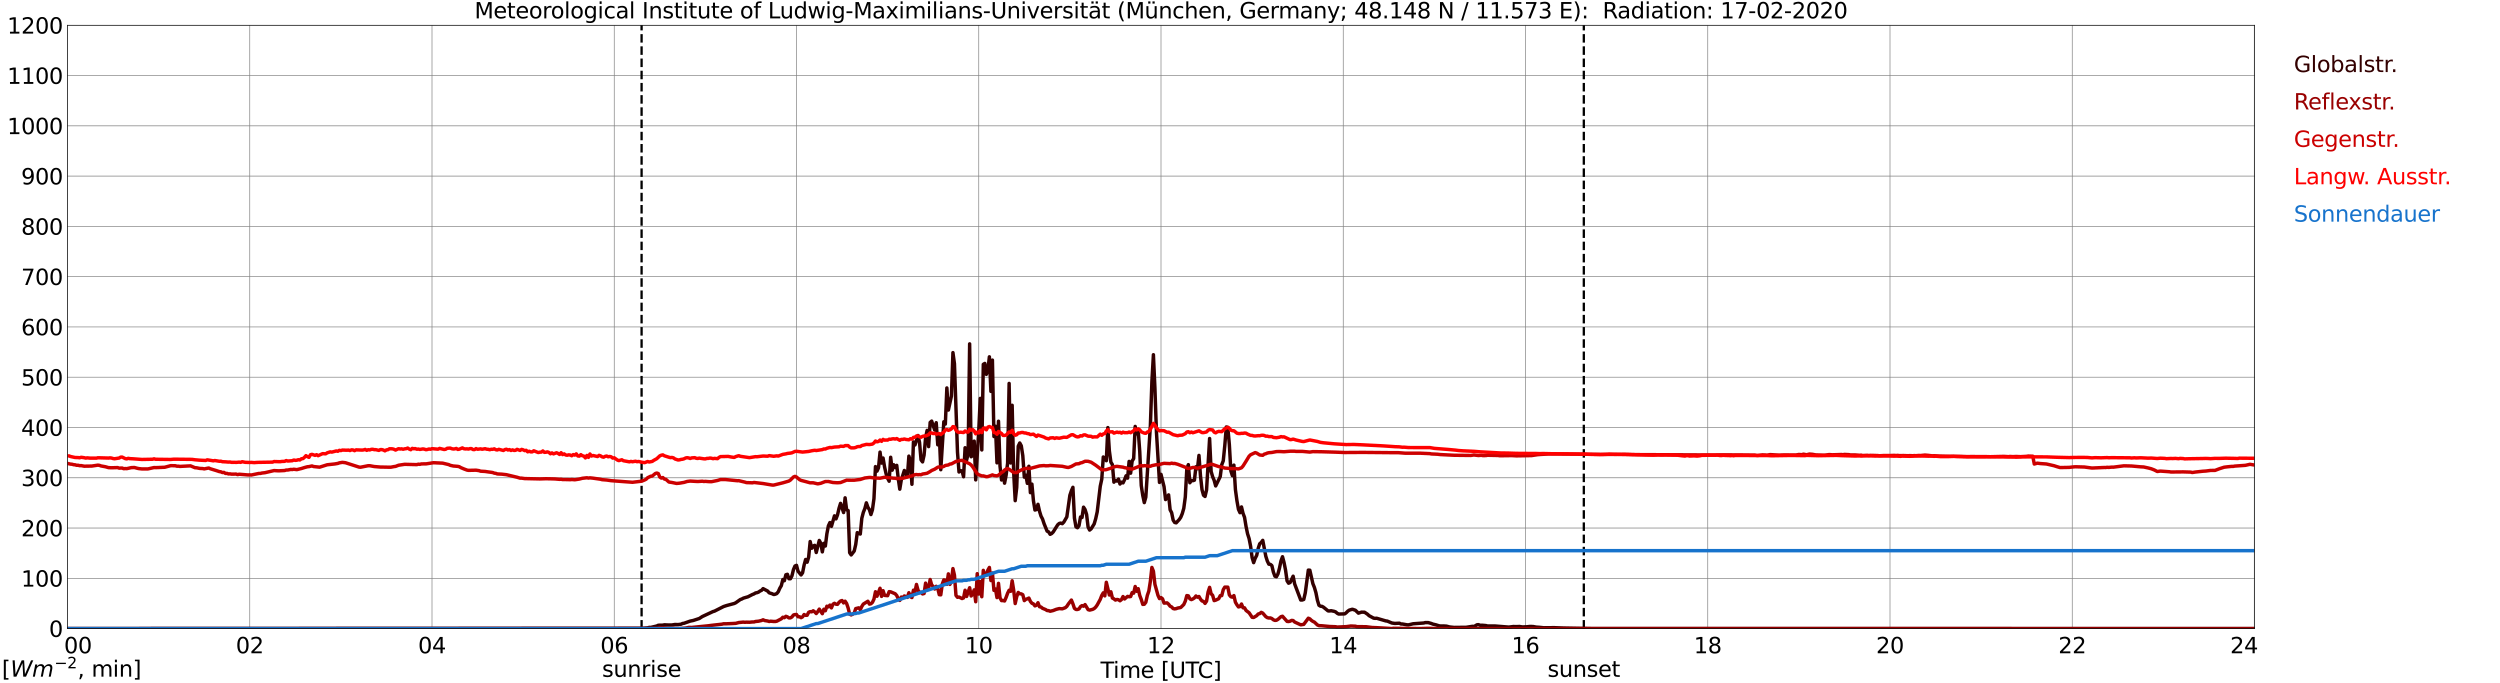 <?xml version="1.0" encoding="utf-8" standalone="no"?>
<!DOCTYPE svg PUBLIC "-//W3C//DTD SVG 1.1//EN"
  "http://www.w3.org/Graphics/SVG/1.1/DTD/svg11.dtd">
<svg xmlns:xlink="http://www.w3.org/1999/xlink" width="1085.4pt" height="296.64pt" viewBox="0 0 1085.4 296.64" xmlns="http://www.w3.org/2000/svg" version="1.1">
 <defs>
  <style type="text/css">*{stroke-linejoin: round; stroke-linecap: butt}</style>
 </defs>
 <g id="figure_1">
  <g id="patch_1">
   <path d="M 0 296.64 
L 1085.4 296.64 
L 1085.4 0 
L 0 0 
z
" style="fill: #ffffff"/>
  </g>
  <g id="axes_1">
   <g id="patch_2">
    <path d="M 29.306 272.909 
L 978.814 272.909 
L 978.814 10.976 
L 29.306 10.976 
z
" style="fill: #ffffff"/>
   </g>
   <g id="patch_3">
    <path d="M 978.814 272.909 
L 978.814 272.909 
L 978.814 10.976 
L 978.814 10.976 
z
" clip-path="url(#p4ad3ac9cb6)" style="fill: #d3d3d3; opacity: 0.25; stroke: #d3d3d3; stroke-linejoin: miter"/>
   </g>
   <g id="matplotlib.axis_1">
    <g id="xtick_1">
     <g id="line2d_1">
      <path d="M 29.306 272.909 
L 29.306 10.976 
" clip-path="url(#p4ad3ac9cb6)" style="fill: none; stroke: #808080; stroke-width: 0.3; stroke-linecap: square"/>
     </g>
     <g id="line2d_2"/>
     <g id="text_1">
      <!--    00 -->
      <g transform="translate(18.733 283.627) scale(0.095 -0.095)">
       <defs>
        <path id="DejaVuSans-20" transform="scale(0.016)"/>
        <path id="DejaVuSans-30" d="M 2034 4250 
Q 1547 4250 1301 3770 
Q 1056 3291 1056 2328 
Q 1056 1369 1301 889 
Q 1547 409 2034 409 
Q 2525 409 2770 889 
Q 3016 1369 3016 2328 
Q 3016 3291 2770 3770 
Q 2525 4250 2034 4250 
z
M 2034 4750 
Q 2819 4750 3233 4129 
Q 3647 3509 3647 2328 
Q 3647 1150 3233 529 
Q 2819 -91 2034 -91 
Q 1250 -91 836 529 
Q 422 1150 422 2328 
Q 422 3509 836 4129 
Q 1250 4750 2034 4750 
z
" transform="scale(0.016)"/>
       </defs>
       <use xlink:href="#DejaVuSans-20"/>
       <use xlink:href="#DejaVuSans-20" transform="translate(31.787 0)"/>
       <use xlink:href="#DejaVuSans-20" transform="translate(63.574 0)"/>
       <use xlink:href="#DejaVuSans-30" transform="translate(95.361 0)"/>
       <use xlink:href="#DejaVuSans-30" transform="translate(158.984 0)"/>
      </g>
     </g>
    </g>
    <g id="xtick_2">
     <g id="line2d_3">
      <path d="M 108.431 272.909 
L 108.431 10.976 
" clip-path="url(#p4ad3ac9cb6)" style="fill: none; stroke: #808080; stroke-width: 0.3; stroke-linecap: square"/>
     </g>
     <g id="line2d_4"/>
     <g id="text_2">
      <!-- 02 -->
      <g transform="translate(102.387 283.627) scale(0.095 -0.095)">
       <defs>
        <path id="DejaVuSans-32" d="M 1228 531 
L 3431 531 
L 3431 0 
L 469 0 
L 469 531 
Q 828 903 1448 1529 
Q 2069 2156 2228 2338 
Q 2531 2678 2651 2914 
Q 2772 3150 2772 3378 
Q 2772 3750 2511 3984 
Q 2250 4219 1831 4219 
Q 1534 4219 1204 4116 
Q 875 4013 500 3803 
L 500 4441 
Q 881 4594 1212 4672 
Q 1544 4750 1819 4750 
Q 2544 4750 2975 4387 
Q 3406 4025 3406 3419 
Q 3406 3131 3298 2873 
Q 3191 2616 2906 2266 
Q 2828 2175 2409 1742 
Q 1991 1309 1228 531 
z
" transform="scale(0.016)"/>
       </defs>
       <use xlink:href="#DejaVuSans-30"/>
       <use xlink:href="#DejaVuSans-32" transform="translate(63.623 0)"/>
      </g>
     </g>
    </g>
    <g id="xtick_3">
     <g id="line2d_5">
      <path d="M 187.557 272.909 
L 187.557 10.976 
" clip-path="url(#p4ad3ac9cb6)" style="fill: none; stroke: #808080; stroke-width: 0.3; stroke-linecap: square"/>
     </g>
     <g id="line2d_6"/>
     <g id="text_3">
      <!-- 04 -->
      <g transform="translate(181.513 283.627) scale(0.095 -0.095)">
       <defs>
        <path id="DejaVuSans-34" d="M 2419 4116 
L 825 1625 
L 2419 1625 
L 2419 4116 
z
M 2253 4666 
L 3047 4666 
L 3047 1625 
L 3713 1625 
L 3713 1100 
L 3047 1100 
L 3047 0 
L 2419 0 
L 2419 1100 
L 313 1100 
L 313 1709 
L 2253 4666 
z
" transform="scale(0.016)"/>
       </defs>
       <use xlink:href="#DejaVuSans-30"/>
       <use xlink:href="#DejaVuSans-34" transform="translate(63.623 0)"/>
      </g>
     </g>
    </g>
    <g id="xtick_4">
     <g id="line2d_7">
      <path d="M 266.683 272.909 
L 266.683 10.976 
" clip-path="url(#p4ad3ac9cb6)" style="fill: none; stroke: #808080; stroke-width: 0.3; stroke-linecap: square"/>
     </g>
     <g id="line2d_8"/>
     <g id="text_4">
      <!-- 06 -->
      <g transform="translate(260.638 283.627) scale(0.095 -0.095)">
       <defs>
        <path id="DejaVuSans-36" d="M 2113 2584 
Q 1688 2584 1439 2293 
Q 1191 2003 1191 1497 
Q 1191 994 1439 701 
Q 1688 409 2113 409 
Q 2538 409 2786 701 
Q 3034 994 3034 1497 
Q 3034 2003 2786 2293 
Q 2538 2584 2113 2584 
z
M 3366 4563 
L 3366 3988 
Q 3128 4100 2886 4159 
Q 2644 4219 2406 4219 
Q 1781 4219 1451 3797 
Q 1122 3375 1075 2522 
Q 1259 2794 1537 2939 
Q 1816 3084 2150 3084 
Q 2853 3084 3261 2657 
Q 3669 2231 3669 1497 
Q 3669 778 3244 343 
Q 2819 -91 2113 -91 
Q 1303 -91 875 529 
Q 447 1150 447 2328 
Q 447 3434 972 4092 
Q 1497 4750 2381 4750 
Q 2619 4750 2861 4703 
Q 3103 4656 3366 4563 
z
" transform="scale(0.016)"/>
       </defs>
       <use xlink:href="#DejaVuSans-30"/>
       <use xlink:href="#DejaVuSans-36" transform="translate(63.623 0)"/>
      </g>
     </g>
    </g>
    <g id="xtick_5">
     <g id="line2d_9">
      <path d="M 345.808 272.909 
L 345.808 10.976 
" clip-path="url(#p4ad3ac9cb6)" style="fill: none; stroke: #808080; stroke-width: 0.3; stroke-linecap: square"/>
     </g>
     <g id="line2d_10"/>
     <g id="text_5">
      <!-- 08 -->
      <g transform="translate(339.764 283.627) scale(0.095 -0.095)">
       <defs>
        <path id="DejaVuSans-38" d="M 2034 2216 
Q 1584 2216 1326 1975 
Q 1069 1734 1069 1313 
Q 1069 891 1326 650 
Q 1584 409 2034 409 
Q 2484 409 2743 651 
Q 3003 894 3003 1313 
Q 3003 1734 2745 1975 
Q 2488 2216 2034 2216 
z
M 1403 2484 
Q 997 2584 770 2862 
Q 544 3141 544 3541 
Q 544 4100 942 4425 
Q 1341 4750 2034 4750 
Q 2731 4750 3128 4425 
Q 3525 4100 3525 3541 
Q 3525 3141 3298 2862 
Q 3072 2584 2669 2484 
Q 3125 2378 3379 2068 
Q 3634 1759 3634 1313 
Q 3634 634 3220 271 
Q 2806 -91 2034 -91 
Q 1263 -91 848 271 
Q 434 634 434 1313 
Q 434 1759 690 2068 
Q 947 2378 1403 2484 
z
M 1172 3481 
Q 1172 3119 1398 2916 
Q 1625 2713 2034 2713 
Q 2441 2713 2670 2916 
Q 2900 3119 2900 3481 
Q 2900 3844 2670 4047 
Q 2441 4250 2034 4250 
Q 1625 4250 1398 4047 
Q 1172 3844 1172 3481 
z
" transform="scale(0.016)"/>
       </defs>
       <use xlink:href="#DejaVuSans-30"/>
       <use xlink:href="#DejaVuSans-38" transform="translate(63.623 0)"/>
      </g>
     </g>
    </g>
    <g id="xtick_6">
     <g id="line2d_11">
      <path d="M 424.934 272.909 
L 424.934 10.976 
" clip-path="url(#p4ad3ac9cb6)" style="fill: none; stroke: #808080; stroke-width: 0.3; stroke-linecap: square"/>
     </g>
     <g id="line2d_12"/>
     <g id="text_6">
      <!-- 10 -->
      <g transform="translate(418.89 283.627) scale(0.095 -0.095)">
       <defs>
        <path id="DejaVuSans-31" d="M 794 531 
L 1825 531 
L 1825 4091 
L 703 3866 
L 703 4441 
L 1819 4666 
L 2450 4666 
L 2450 531 
L 3481 531 
L 3481 0 
L 794 0 
L 794 531 
z
" transform="scale(0.016)"/>
       </defs>
       <use xlink:href="#DejaVuSans-31"/>
       <use xlink:href="#DejaVuSans-30" transform="translate(63.623 0)"/>
      </g>
     </g>
    </g>
    <g id="xtick_7">
     <g id="line2d_13">
      <path d="M 504.06 272.909 
L 504.06 10.976 
" clip-path="url(#p4ad3ac9cb6)" style="fill: none; stroke: #808080; stroke-width: 0.3; stroke-linecap: square"/>
     </g>
     <g id="line2d_14"/>
     <g id="text_7">
      <!-- 12 -->
      <g transform="translate(498.015 283.627) scale(0.095 -0.095)">
       <use xlink:href="#DejaVuSans-31"/>
       <use xlink:href="#DejaVuSans-32" transform="translate(63.623 0)"/>
      </g>
     </g>
    </g>
    <g id="xtick_8">
     <g id="line2d_15">
      <path d="M 583.185 272.909 
L 583.185 10.976 
" clip-path="url(#p4ad3ac9cb6)" style="fill: none; stroke: #808080; stroke-width: 0.3; stroke-linecap: square"/>
     </g>
     <g id="line2d_16"/>
     <g id="text_8">
      <!-- 14 -->
      <g transform="translate(577.141 283.627) scale(0.095 -0.095)">
       <use xlink:href="#DejaVuSans-31"/>
       <use xlink:href="#DejaVuSans-34" transform="translate(63.623 0)"/>
      </g>
     </g>
    </g>
    <g id="xtick_9">
     <g id="line2d_17">
      <path d="M 662.311 272.909 
L 662.311 10.976 
" clip-path="url(#p4ad3ac9cb6)" style="fill: none; stroke: #808080; stroke-width: 0.3; stroke-linecap: square"/>
     </g>
     <g id="line2d_18"/>
     <g id="text_9">
      <!-- 16 -->
      <g transform="translate(656.267 283.627) scale(0.095 -0.095)">
       <use xlink:href="#DejaVuSans-31"/>
       <use xlink:href="#DejaVuSans-36" transform="translate(63.623 0)"/>
      </g>
     </g>
    </g>
    <g id="xtick_10">
     <g id="line2d_19">
      <path d="M 741.437 272.909 
L 741.437 10.976 
" clip-path="url(#p4ad3ac9cb6)" style="fill: none; stroke: #808080; stroke-width: 0.3; stroke-linecap: square"/>
     </g>
     <g id="line2d_20"/>
     <g id="text_10">
      <!-- 18 -->
      <g transform="translate(735.392 283.627) scale(0.095 -0.095)">
       <use xlink:href="#DejaVuSans-31"/>
       <use xlink:href="#DejaVuSans-38" transform="translate(63.623 0)"/>
      </g>
     </g>
    </g>
    <g id="xtick_11">
     <g id="line2d_21">
      <path d="M 820.562 272.909 
L 820.562 10.976 
" clip-path="url(#p4ad3ac9cb6)" style="fill: none; stroke: #808080; stroke-width: 0.3; stroke-linecap: square"/>
     </g>
     <g id="line2d_22"/>
     <g id="text_11">
      <!-- 20 -->
      <g transform="translate(814.518 283.627) scale(0.095 -0.095)">
       <use xlink:href="#DejaVuSans-32"/>
       <use xlink:href="#DejaVuSans-30" transform="translate(63.623 0)"/>
      </g>
     </g>
    </g>
    <g id="xtick_12">
     <g id="line2d_23">
      <path d="M 899.688 272.909 
L 899.688 10.976 
" clip-path="url(#p4ad3ac9cb6)" style="fill: none; stroke: #808080; stroke-width: 0.3; stroke-linecap: square"/>
     </g>
     <g id="line2d_24"/>
     <g id="text_12">
      <!-- 22 -->
      <g transform="translate(893.644 283.627) scale(0.095 -0.095)">
       <use xlink:href="#DejaVuSans-32"/>
       <use xlink:href="#DejaVuSans-32" transform="translate(63.623 0)"/>
      </g>
     </g>
    </g>
    <g id="xtick_13">
     <g id="line2d_25">
      <path d="M 978.814 272.909 
L 978.814 10.976 
" clip-path="url(#p4ad3ac9cb6)" style="fill: none; stroke: #808080; stroke-width: 0.3; stroke-linecap: square"/>
     </g>
     <g id="line2d_26"/>
     <g id="text_13">
      <!-- 24    -->
      <g transform="translate(968.241 283.627) scale(0.095 -0.095)">
       <use xlink:href="#DejaVuSans-32"/>
       <use xlink:href="#DejaVuSans-34" transform="translate(63.623 0)"/>
       <use xlink:href="#DejaVuSans-20" transform="translate(127.246 0)"/>
       <use xlink:href="#DejaVuSans-20" transform="translate(159.033 0)"/>
       <use xlink:href="#DejaVuSans-20" transform="translate(190.82 0)"/>
      </g>
     </g>
    </g>
    <g id="text_14">
     <!-- Time [UTC] -->
     <g transform="translate(477.806 294.322) scale(0.095 -0.095)">
      <defs>
       <path id="DejaVuSans-54" d="M -19 4666 
L 3928 4666 
L 3928 4134 
L 2272 4134 
L 2272 0 
L 1638 0 
L 1638 4134 
L -19 4134 
L -19 4666 
z
" transform="scale(0.016)"/>
       <path id="DejaVuSans-69" d="M 603 3500 
L 1178 3500 
L 1178 0 
L 603 0 
L 603 3500 
z
M 603 4863 
L 1178 4863 
L 1178 4134 
L 603 4134 
L 603 4863 
z
" transform="scale(0.016)"/>
       <path id="DejaVuSans-6d" d="M 3328 2828 
Q 3544 3216 3844 3400 
Q 4144 3584 4550 3584 
Q 5097 3584 5394 3201 
Q 5691 2819 5691 2113 
L 5691 0 
L 5113 0 
L 5113 2094 
Q 5113 2597 4934 2840 
Q 4756 3084 4391 3084 
Q 3944 3084 3684 2787 
Q 3425 2491 3425 1978 
L 3425 0 
L 2847 0 
L 2847 2094 
Q 2847 2600 2669 2842 
Q 2491 3084 2119 3084 
Q 1678 3084 1418 2786 
Q 1159 2488 1159 1978 
L 1159 0 
L 581 0 
L 581 3500 
L 1159 3500 
L 1159 2956 
Q 1356 3278 1631 3431 
Q 1906 3584 2284 3584 
Q 2666 3584 2933 3390 
Q 3200 3197 3328 2828 
z
" transform="scale(0.016)"/>
       <path id="DejaVuSans-65" d="M 3597 1894 
L 3597 1613 
L 953 1613 
Q 991 1019 1311 708 
Q 1631 397 2203 397 
Q 2534 397 2845 478 
Q 3156 559 3463 722 
L 3463 178 
Q 3153 47 2828 -22 
Q 2503 -91 2169 -91 
Q 1331 -91 842 396 
Q 353 884 353 1716 
Q 353 2575 817 3079 
Q 1281 3584 2069 3584 
Q 2775 3584 3186 3129 
Q 3597 2675 3597 1894 
z
M 3022 2063 
Q 3016 2534 2758 2815 
Q 2500 3097 2075 3097 
Q 1594 3097 1305 2825 
Q 1016 2553 972 2059 
L 3022 2063 
z
" transform="scale(0.016)"/>
       <path id="DejaVuSans-5b" d="M 550 4863 
L 1875 4863 
L 1875 4416 
L 1125 4416 
L 1125 -397 
L 1875 -397 
L 1875 -844 
L 550 -844 
L 550 4863 
z
" transform="scale(0.016)"/>
       <path id="DejaVuSans-55" d="M 556 4666 
L 1191 4666 
L 1191 1831 
Q 1191 1081 1462 751 
Q 1734 422 2344 422 
Q 2950 422 3222 751 
Q 3494 1081 3494 1831 
L 3494 4666 
L 4128 4666 
L 4128 1753 
Q 4128 841 3676 375 
Q 3225 -91 2344 -91 
Q 1459 -91 1007 375 
Q 556 841 556 1753 
L 556 4666 
z
" transform="scale(0.016)"/>
       <path id="DejaVuSans-43" d="M 4122 4306 
L 4122 3641 
Q 3803 3938 3442 4084 
Q 3081 4231 2675 4231 
Q 1875 4231 1450 3742 
Q 1025 3253 1025 2328 
Q 1025 1406 1450 917 
Q 1875 428 2675 428 
Q 3081 428 3442 575 
Q 3803 722 4122 1019 
L 4122 359 
Q 3791 134 3420 21 
Q 3050 -91 2638 -91 
Q 1578 -91 968 557 
Q 359 1206 359 2328 
Q 359 3453 968 4101 
Q 1578 4750 2638 4750 
Q 3056 4750 3426 4639 
Q 3797 4528 4122 4306 
z
" transform="scale(0.016)"/>
       <path id="DejaVuSans-5d" d="M 1947 4863 
L 1947 -844 
L 622 -844 
L 622 -397 
L 1369 -397 
L 1369 4416 
L 622 4416 
L 622 4863 
L 1947 4863 
z
" transform="scale(0.016)"/>
      </defs>
      <use xlink:href="#DejaVuSans-54"/>
      <use xlink:href="#DejaVuSans-69" transform="translate(57.959 0)"/>
      <use xlink:href="#DejaVuSans-6d" transform="translate(85.742 0)"/>
      <use xlink:href="#DejaVuSans-65" transform="translate(183.154 0)"/>
      <use xlink:href="#DejaVuSans-20" transform="translate(244.678 0)"/>
      <use xlink:href="#DejaVuSans-5b" transform="translate(276.465 0)"/>
      <use xlink:href="#DejaVuSans-55" transform="translate(315.479 0)"/>
      <use xlink:href="#DejaVuSans-54" transform="translate(388.672 0)"/>
      <use xlink:href="#DejaVuSans-43" transform="translate(443.881 0)"/>
      <use xlink:href="#DejaVuSans-5d" transform="translate(513.705 0)"/>
     </g>
    </g>
   </g>
   <g id="matplotlib.axis_2">
    <g id="ytick_1">
     <g id="line2d_27">
      <path d="M 29.306 272.909 
L 978.814 272.909 
" clip-path="url(#p4ad3ac9cb6)" style="fill: none; stroke: #808080; stroke-width: 0.3; stroke-linecap: square"/>
     </g>
     <g id="line2d_28"/>
     <g id="text_15">
      <!-- 0 -->
      <g transform="translate(21.261 276.518) scale(0.095 -0.095)">
       <use xlink:href="#DejaVuSans-30"/>
      </g>
     </g>
    </g>
    <g id="ytick_2">
     <g id="line2d_29">
      <path d="M 29.306 251.081 
L 978.814 251.081 
" clip-path="url(#p4ad3ac9cb6)" style="fill: none; stroke: #808080; stroke-width: 0.3; stroke-linecap: square"/>
     </g>
     <g id="line2d_30"/>
     <g id="text_16">
      <!-- 100 -->
      <g transform="translate(9.173 254.69) scale(0.095 -0.095)">
       <use xlink:href="#DejaVuSans-31"/>
       <use xlink:href="#DejaVuSans-30" transform="translate(63.623 0)"/>
       <use xlink:href="#DejaVuSans-30" transform="translate(127.246 0)"/>
      </g>
     </g>
    </g>
    <g id="ytick_3">
     <g id="line2d_31">
      <path d="M 29.306 229.253 
L 978.814 229.253 
" clip-path="url(#p4ad3ac9cb6)" style="fill: none; stroke: #808080; stroke-width: 0.3; stroke-linecap: square"/>
     </g>
     <g id="line2d_32"/>
     <g id="text_17">
      <!-- 200 -->
      <g transform="translate(9.173 232.863) scale(0.095 -0.095)">
       <use xlink:href="#DejaVuSans-32"/>
       <use xlink:href="#DejaVuSans-30" transform="translate(63.623 0)"/>
       <use xlink:href="#DejaVuSans-30" transform="translate(127.246 0)"/>
      </g>
     </g>
    </g>
    <g id="ytick_4">
     <g id="line2d_33">
      <path d="M 29.306 207.426 
L 978.814 207.426 
" clip-path="url(#p4ad3ac9cb6)" style="fill: none; stroke: #808080; stroke-width: 0.3; stroke-linecap: square"/>
     </g>
     <g id="line2d_34"/>
     <g id="text_18">
      <!-- 300 -->
      <g transform="translate(9.173 211.035) scale(0.095 -0.095)">
       <defs>
        <path id="DejaVuSans-33" d="M 2597 2516 
Q 3050 2419 3304 2112 
Q 3559 1806 3559 1356 
Q 3559 666 3084 287 
Q 2609 -91 1734 -91 
Q 1441 -91 1130 -33 
Q 819 25 488 141 
L 488 750 
Q 750 597 1062 519 
Q 1375 441 1716 441 
Q 2309 441 2620 675 
Q 2931 909 2931 1356 
Q 2931 1769 2642 2001 
Q 2353 2234 1838 2234 
L 1294 2234 
L 1294 2753 
L 1863 2753 
Q 2328 2753 2575 2939 
Q 2822 3125 2822 3475 
Q 2822 3834 2567 4026 
Q 2313 4219 1838 4219 
Q 1578 4219 1281 4162 
Q 984 4106 628 3988 
L 628 4550 
Q 988 4650 1302 4700 
Q 1616 4750 1894 4750 
Q 2613 4750 3031 4423 
Q 3450 4097 3450 3541 
Q 3450 3153 3228 2886 
Q 3006 2619 2597 2516 
z
" transform="scale(0.016)"/>
       </defs>
       <use xlink:href="#DejaVuSans-33"/>
       <use xlink:href="#DejaVuSans-30" transform="translate(63.623 0)"/>
       <use xlink:href="#DejaVuSans-30" transform="translate(127.246 0)"/>
      </g>
     </g>
    </g>
    <g id="ytick_5">
     <g id="line2d_35">
      <path d="M 29.306 185.598 
L 978.814 185.598 
" clip-path="url(#p4ad3ac9cb6)" style="fill: none; stroke: #808080; stroke-width: 0.3; stroke-linecap: square"/>
     </g>
     <g id="line2d_36"/>
     <g id="text_19">
      <!-- 400 -->
      <g transform="translate(9.173 189.207) scale(0.095 -0.095)">
       <use xlink:href="#DejaVuSans-34"/>
       <use xlink:href="#DejaVuSans-30" transform="translate(63.623 0)"/>
       <use xlink:href="#DejaVuSans-30" transform="translate(127.246 0)"/>
      </g>
     </g>
    </g>
    <g id="ytick_6">
     <g id="line2d_37">
      <path d="M 29.306 163.77 
L 978.814 163.77 
" clip-path="url(#p4ad3ac9cb6)" style="fill: none; stroke: #808080; stroke-width: 0.3; stroke-linecap: square"/>
     </g>
     <g id="line2d_38"/>
     <g id="text_20">
      <!-- 500 -->
      <g transform="translate(9.173 167.379) scale(0.095 -0.095)">
       <defs>
        <path id="DejaVuSans-35" d="M 691 4666 
L 3169 4666 
L 3169 4134 
L 1269 4134 
L 1269 2991 
Q 1406 3038 1543 3061 
Q 1681 3084 1819 3084 
Q 2600 3084 3056 2656 
Q 3513 2228 3513 1497 
Q 3513 744 3044 326 
Q 2575 -91 1722 -91 
Q 1428 -91 1123 -41 
Q 819 9 494 109 
L 494 744 
Q 775 591 1075 516 
Q 1375 441 1709 441 
Q 2250 441 2565 725 
Q 2881 1009 2881 1497 
Q 2881 1984 2565 2268 
Q 2250 2553 1709 2553 
Q 1456 2553 1204 2497 
Q 953 2441 691 2322 
L 691 4666 
z
" transform="scale(0.016)"/>
       </defs>
       <use xlink:href="#DejaVuSans-35"/>
       <use xlink:href="#DejaVuSans-30" transform="translate(63.623 0)"/>
       <use xlink:href="#DejaVuSans-30" transform="translate(127.246 0)"/>
      </g>
     </g>
    </g>
    <g id="ytick_7">
     <g id="line2d_39">
      <path d="M 29.306 141.942 
L 978.814 141.942 
" clip-path="url(#p4ad3ac9cb6)" style="fill: none; stroke: #808080; stroke-width: 0.3; stroke-linecap: square"/>
     </g>
     <g id="line2d_40"/>
     <g id="text_21">
      <!-- 600 -->
      <g transform="translate(9.173 145.551) scale(0.095 -0.095)">
       <use xlink:href="#DejaVuSans-36"/>
       <use xlink:href="#DejaVuSans-30" transform="translate(63.623 0)"/>
       <use xlink:href="#DejaVuSans-30" transform="translate(127.246 0)"/>
      </g>
     </g>
    </g>
    <g id="ytick_8">
     <g id="line2d_41">
      <path d="M 29.306 120.114 
L 978.814 120.114 
" clip-path="url(#p4ad3ac9cb6)" style="fill: none; stroke: #808080; stroke-width: 0.3; stroke-linecap: square"/>
     </g>
     <g id="line2d_42"/>
     <g id="text_22">
      <!-- 700 -->
      <g transform="translate(9.173 123.724) scale(0.095 -0.095)">
       <defs>
        <path id="DejaVuSans-37" d="M 525 4666 
L 3525 4666 
L 3525 4397 
L 1831 0 
L 1172 0 
L 2766 4134 
L 525 4134 
L 525 4666 
z
" transform="scale(0.016)"/>
       </defs>
       <use xlink:href="#DejaVuSans-37"/>
       <use xlink:href="#DejaVuSans-30" transform="translate(63.623 0)"/>
       <use xlink:href="#DejaVuSans-30" transform="translate(127.246 0)"/>
      </g>
     </g>
    </g>
    <g id="ytick_9">
     <g id="line2d_43">
      <path d="M 29.306 98.287 
L 978.814 98.287 
" clip-path="url(#p4ad3ac9cb6)" style="fill: none; stroke: #808080; stroke-width: 0.3; stroke-linecap: square"/>
     </g>
     <g id="line2d_44"/>
     <g id="text_23">
      <!-- 800 -->
      <g transform="translate(9.173 101.896) scale(0.095 -0.095)">
       <use xlink:href="#DejaVuSans-38"/>
       <use xlink:href="#DejaVuSans-30" transform="translate(63.623 0)"/>
       <use xlink:href="#DejaVuSans-30" transform="translate(127.246 0)"/>
      </g>
     </g>
    </g>
    <g id="ytick_10">
     <g id="line2d_45">
      <path d="M 29.306 76.459 
L 978.814 76.459 
" clip-path="url(#p4ad3ac9cb6)" style="fill: none; stroke: #808080; stroke-width: 0.3; stroke-linecap: square"/>
     </g>
     <g id="line2d_46"/>
     <g id="text_24">
      <!-- 900 -->
      <g transform="translate(9.173 80.068) scale(0.095 -0.095)">
       <defs>
        <path id="DejaVuSans-39" d="M 703 97 
L 703 672 
Q 941 559 1184 500 
Q 1428 441 1663 441 
Q 2288 441 2617 861 
Q 2947 1281 2994 2138 
Q 2813 1869 2534 1725 
Q 2256 1581 1919 1581 
Q 1219 1581 811 2004 
Q 403 2428 403 3163 
Q 403 3881 828 4315 
Q 1253 4750 1959 4750 
Q 2769 4750 3195 4129 
Q 3622 3509 3622 2328 
Q 3622 1225 3098 567 
Q 2575 -91 1691 -91 
Q 1453 -91 1209 -44 
Q 966 3 703 97 
z
M 1959 2075 
Q 2384 2075 2632 2365 
Q 2881 2656 2881 3163 
Q 2881 3666 2632 3958 
Q 2384 4250 1959 4250 
Q 1534 4250 1286 3958 
Q 1038 3666 1038 3163 
Q 1038 2656 1286 2365 
Q 1534 2075 1959 2075 
z
" transform="scale(0.016)"/>
       </defs>
       <use xlink:href="#DejaVuSans-39"/>
       <use xlink:href="#DejaVuSans-30" transform="translate(63.623 0)"/>
       <use xlink:href="#DejaVuSans-30" transform="translate(127.246 0)"/>
      </g>
     </g>
    </g>
    <g id="ytick_11">
     <g id="line2d_47">
      <path d="M 29.306 54.631 
L 978.814 54.631 
" clip-path="url(#p4ad3ac9cb6)" style="fill: none; stroke: #808080; stroke-width: 0.3; stroke-linecap: square"/>
     </g>
     <g id="line2d_48"/>
     <g id="text_25">
      <!-- 1000 -->
      <g transform="translate(3.128 58.24) scale(0.095 -0.095)">
       <use xlink:href="#DejaVuSans-31"/>
       <use xlink:href="#DejaVuSans-30" transform="translate(63.623 0)"/>
       <use xlink:href="#DejaVuSans-30" transform="translate(127.246 0)"/>
       <use xlink:href="#DejaVuSans-30" transform="translate(190.869 0)"/>
      </g>
     </g>
    </g>
    <g id="ytick_12">
     <g id="line2d_49">
      <path d="M 29.306 32.803 
L 978.814 32.803 
" clip-path="url(#p4ad3ac9cb6)" style="fill: none; stroke: #808080; stroke-width: 0.3; stroke-linecap: square"/>
     </g>
     <g id="line2d_50"/>
     <g id="text_26">
      <!-- 1100 -->
      <g transform="translate(3.128 36.413) scale(0.095 -0.095)">
       <use xlink:href="#DejaVuSans-31"/>
       <use xlink:href="#DejaVuSans-31" transform="translate(63.623 0)"/>
       <use xlink:href="#DejaVuSans-30" transform="translate(127.246 0)"/>
       <use xlink:href="#DejaVuSans-30" transform="translate(190.869 0)"/>
      </g>
     </g>
    </g>
    <g id="ytick_13">
     <g id="line2d_51">
      <path d="M 29.306 10.976 
L 978.814 10.976 
" clip-path="url(#p4ad3ac9cb6)" style="fill: none; stroke: #808080; stroke-width: 0.3; stroke-linecap: square"/>
     </g>
     <g id="line2d_52"/>
     <g id="text_27">
      <!-- 1200 -->
      <g transform="translate(3.128 14.585) scale(0.095 -0.095)">
       <use xlink:href="#DejaVuSans-31"/>
       <use xlink:href="#DejaVuSans-32" transform="translate(63.623 0)"/>
       <use xlink:href="#DejaVuSans-30" transform="translate(127.246 0)"/>
       <use xlink:href="#DejaVuSans-30" transform="translate(190.869 0)"/>
      </g>
     </g>
    </g>
   </g>
   <g id="line2d_53">
    <path d="M 278.552 272.909 
L 278.552 10.976 
" clip-path="url(#p4ad3ac9cb6)" style="fill: none; stroke-dasharray: 3.7,1.6; stroke-dashoffset: 0; stroke: #000000"/>
   </g>
   <g id="line2d_54">
    <path d="M 687.631 272.909 
L 687.631 10.976 
" clip-path="url(#p4ad3ac9cb6)" style="fill: none; stroke-dasharray: 3.7,1.6; stroke-dashoffset: 0; stroke: #000000"/>
   </g>
   <g id="line2d_55">
    <path d="M 29.306 272.909 
L 279.211 272.819 
L 281.189 272.592 
L 281.849 272.385 
L 282.508 272.407 
L 285.145 271.787 
L 285.805 271.455 
L 287.783 271.414 
L 288.442 271.27 
L 289.761 271.331 
L 291.08 271.352 
L 291.739 271.331 
L 293.058 271.125 
L 294.377 271.167 
L 295.696 271.001 
L 296.355 270.691 
L 297.014 270.586 
L 299.652 269.656 
L 300.971 269.388 
L 303.608 268.519 
L 304.927 267.672 
L 309.543 265.522 
L 310.202 265.337 
L 314.158 263.333 
L 315.477 262.899 
L 318.774 262.01 
L 319.433 261.698 
L 321.411 260.295 
L 322.071 260.065 
L 322.73 259.694 
L 324.049 259.301 
L 324.708 259.116 
L 326.686 258.103 
L 327.346 257.854 
L 328.005 257.442 
L 328.665 257.317 
L 329.324 257.068 
L 329.983 256.593 
L 330.643 256.304 
L 331.302 255.56 
L 333.28 256.614 
L 333.94 257.378 
L 335.258 257.793 
L 335.918 258.123 
L 336.577 257.979 
L 337.236 257.71 
L 337.896 256.905 
L 338.555 255.394 
L 339.215 254.279 
L 339.874 251.611 
L 340.533 252.129 
L 341.193 249.544 
L 341.852 249.339 
L 342.512 251.26 
L 343.171 251.26 
L 343.83 250.001 
L 344.49 247.292 
L 345.149 245.742 
L 345.808 245.452 
L 346.468 247.995 
L 347.787 249.608 
L 348.446 248.678 
L 349.105 245.349 
L 349.765 242.911 
L 350.424 244.087 
L 351.083 241.876 
L 351.743 235.116 
L 352.402 238.032 
L 353.062 237.039 
L 353.721 236.771 
L 354.38 239.87 
L 355.699 234.643 
L 356.359 235.861 
L 357.018 239.602 
L 357.677 235.902 
L 358.337 237.061 
L 358.996 231.748 
L 359.655 228.295 
L 360.315 226.87 
L 360.974 228.524 
L 362.293 223.956 
L 362.952 225.278 
L 363.612 223.563 
L 364.271 220.69 
L 364.93 218.54 
L 366.249 222.528 
L 366.909 216.141 
L 367.568 221.352 
L 368.227 221.681 
L 368.887 239.975 
L 369.546 240.925 
L 370.865 239.231 
L 371.524 236.378 
L 372.184 231.253 
L 372.843 231.624 
L 373.502 231.851 
L 374.162 225.01 
L 374.821 222.447 
L 375.481 220.812 
L 376.14 218.313 
L 376.799 220.214 
L 377.459 221.288 
L 378.118 223.397 
L 378.777 221.31 
L 379.437 216.493 
L 380.096 202.582 
L 380.756 204.546 
L 381.415 203.077 
L 382.074 196.298 
L 382.734 201.052 
L 383.393 198.862 
L 384.053 202.789 
L 384.712 205.725 
L 385.371 207.605 
L 386.031 208.927 
L 386.69 198.531 
L 387.349 204.132 
L 388.009 201.776 
L 388.668 203.016 
L 389.328 202.045 
L 389.987 207.77 
L 390.646 212.38 
L 391.306 208.39 
L 392.624 204.256 
L 393.284 205.806 
L 393.943 206.902 
L 394.603 198.035 
L 395.262 200.08 
L 395.921 210.25 
L 396.581 191.875 
L 397.24 193.176 
L 398.559 189.084 
L 399.218 192.041 
L 399.878 199.668 
L 400.537 200.537 
L 401.196 197.601 
L 401.856 189.974 
L 402.515 186.853 
L 403.175 193.901 
L 403.834 183.422 
L 404.493 182.821 
L 405.812 186.728 
L 406.471 183.524 
L 407.131 193.115 
L 407.79 188.32 
L 408.45 203.927 
L 409.768 183.112 
L 410.428 184.124 
L 411.087 168.435 
L 411.746 178.026 
L 413.065 171.971 
L 413.725 153.098 
L 414.384 157.894 
L 415.703 196.298 
L 416.362 204.918 
L 417.022 204.361 
L 417.681 204.463 
L 418.34 206.985 
L 419 194.397 
L 419.659 199.751 
L 420.318 197.125 
L 420.978 149.294 
L 421.637 198.304 
L 422.297 197.745 
L 422.956 191.524 
L 423.615 208.349 
L 424.934 186.977 
L 425.593 172.962 
L 426.253 195.348 
L 426.912 158.182 
L 427.572 157.789 
L 428.231 162.524 
L 428.89 160.622 
L 429.55 154.917 
L 430.209 169.923 
L 430.869 156.342 
L 431.528 189.518 
L 432.187 185.054 
L 432.847 200.949 
L 433.506 182.885 
L 434.165 202.375 
L 434.825 208.39 
L 435.484 204.898 
L 436.144 209.776 
L 436.803 206.387 
L 437.462 201.135 
L 438.122 166.472 
L 438.781 201.01 
L 439.44 175.959 
L 440.1 205.145 
L 440.759 217.362 
L 441.419 211.614 
L 442.078 193.716 
L 442.737 192.329 
L 443.397 193.55 
L 444.056 197.828 
L 444.716 207.15 
L 445.375 206.323 
L 446.034 209.857 
L 446.694 202.438 
L 447.353 213.889 
L 448.012 210.189 
L 448.672 217.362 
L 449.331 221.432 
L 449.991 221.227 
L 450.65 218.953 
L 451.309 221.93 
L 451.969 224.08 
L 452.628 225.34 
L 453.287 227.346 
L 454.606 230.591 
L 455.266 230.921 
L 455.925 231.975 
L 456.584 231.646 
L 457.244 230.982 
L 459.222 227.841 
L 459.881 227.263 
L 460.541 227.097 
L 461.2 227.365 
L 461.859 226.684 
L 463.178 224.41 
L 464.497 215.026 
L 465.156 213.061 
L 465.816 211.573 
L 466.475 224.927 
L 467.134 228.71 
L 467.794 229.122 
L 468.453 228.254 
L 469.113 224.451 
L 469.772 224.678 
L 470.431 220.193 
L 471.091 221.227 
L 471.75 223.336 
L 472.409 228.834 
L 473.069 230.135 
L 473.728 229.598 
L 475.047 227.47 
L 475.706 225.215 
L 476.366 222.218 
L 477.685 211.119 
L 478.344 208.019 
L 479.003 198.406 
L 479.663 199.007 
L 480.322 200.019 
L 480.981 185.652 
L 481.641 195.761 
L 482.3 200.639 
L 482.96 201.735 
L 483.619 209.342 
L 484.278 208.576 
L 484.938 208.866 
L 485.597 207.997 
L 486.256 210.147 
L 486.916 209.342 
L 487.575 209.652 
L 488.235 208.288 
L 488.894 206.572 
L 489.553 207.585 
L 490.213 200.329 
L 490.872 205.435 
L 491.532 200.163 
L 492.191 199.109 
L 492.85 185.137 
L 493.51 188.381 
L 494.169 186.936 
L 494.828 195.988 
L 495.488 210.809 
L 496.147 215.129 
L 496.807 218.208 
L 497.466 215.831 
L 499.444 184.869 
L 500.103 165.706 
L 500.763 154.006 
L 501.422 168.6 
L 502.082 187.617 
L 503.4 209.445 
L 504.06 205.952 
L 505.379 211.285 
L 506.038 216.886 
L 506.697 215.975 
L 507.357 214.86 
L 508.016 221.33 
L 508.675 222.591 
L 509.335 225.815 
L 509.994 226.828 
L 510.654 226.994 
L 511.972 225.567 
L 512.632 224.595 
L 513.291 223.004 
L 513.95 220.69 
L 514.61 215.79 
L 515.269 203.553 
L 515.929 201.735 
L 516.588 209.589 
L 517.247 208.576 
L 517.907 208.7 
L 518.566 208.473 
L 519.226 202.665 
L 519.885 203.512 
L 520.544 197.725 
L 521.204 206.633 
L 521.863 212.607 
L 522.522 215.026 
L 523.182 215.543 
L 523.841 212.71 
L 525.16 190.387 
L 525.819 204.671 
L 526.479 206.985 
L 527.138 208.534 
L 527.797 210.975 
L 529.776 206.923 
L 530.435 201.755 
L 531.094 200.061 
L 531.754 193.425 
L 532.413 185.384 
L 533.073 185.591 
L 533.732 193.013 
L 534.391 204.442 
L 535.051 206.531 
L 535.71 201.942 
L 536.369 212.586 
L 537.029 217.423 
L 537.688 221.144 
L 538.348 222.591 
L 539.007 220.09 
L 539.666 222.86 
L 540.326 224.595 
L 540.985 228.585 
L 541.644 231.748 
L 542.304 233.815 
L 542.963 237.164 
L 543.623 242.103 
L 544.282 244.275 
L 544.941 242.413 
L 545.601 241.132 
L 546.26 238.094 
L 546.919 236.068 
L 547.579 235.509 
L 548.238 234.601 
L 549.557 241.483 
L 550.216 243.572 
L 550.876 244.937 
L 551.535 245.017 
L 552.195 245.556 
L 552.854 248.387 
L 553.513 250.164 
L 554.173 250.393 
L 554.832 249.193 
L 555.491 246.691 
L 556.151 243.531 
L 556.81 241.71 
L 557.47 244.192 
L 558.129 247.499 
L 558.788 252.17 
L 559.448 253.203 
L 560.107 252.915 
L 561.426 250.164 
L 562.085 253.513 
L 564.723 260.5 
L 565.382 260.5 
L 566.042 260.253 
L 566.701 257.378 
L 568.02 247.519 
L 568.679 247.56 
L 569.998 253.39 
L 570.657 255.043 
L 571.317 257.317 
L 571.976 260.604 
L 572.635 262.774 
L 573.295 263.187 
L 573.954 263.25 
L 574.613 263.621 
L 576.592 265.234 
L 577.251 265.254 
L 577.91 265.151 
L 579.229 265.42 
L 579.889 265.669 
L 580.548 266.247 
L 581.207 266.598 
L 583.845 266.515 
L 584.504 265.998 
L 585.164 265.337 
L 585.823 264.883 
L 587.142 264.509 
L 588.46 264.944 
L 589.779 266.205 
L 591.098 265.771 
L 592.417 265.791 
L 593.736 266.681 
L 594.395 267.301 
L 596.373 268.375 
L 597.032 268.458 
L 597.692 268.417 
L 601.648 269.574 
L 602.307 269.656 
L 604.286 270.484 
L 605.604 270.669 
L 607.582 270.567 
L 608.242 270.918 
L 608.901 270.918 
L 610.879 271.27 
L 611.539 271.289 
L 613.517 270.816 
L 618.133 270.484 
L 618.792 270.298 
L 620.111 270.318 
L 621.429 270.691 
L 622.089 270.96 
L 623.408 271.27 
L 624.726 271.682 
L 625.386 271.787 
L 626.705 271.765 
L 628.023 271.848 
L 629.342 272.199 
L 631.32 272.407 
L 636.595 272.343 
L 639.233 271.931 
L 639.892 271.972 
L 640.552 271.682 
L 641.211 271.27 
L 641.87 271.187 
L 642.53 271.455 
L 643.848 271.477 
L 645.167 271.599 
L 645.827 271.787 
L 649.123 271.787 
L 655.058 272.261 
L 657.036 272.014 
L 658.355 272.055 
L 659.674 271.992 
L 660.992 272.199 
L 662.97 272.116 
L 664.289 271.972 
L 665.608 272.014 
L 666.927 272.261 
L 668.246 272.343 
L 670.224 272.551 
L 674.839 272.509 
L 678.796 272.675 
L 684.071 272.778 
L 691.324 272.909 
L 978.154 272.909 
L 978.154 272.909 
" clip-path="url(#p4ad3ac9cb6)" style="fill: none; stroke: #330000; stroke-width: 1.5; stroke-linecap: square"/>
   </g>
   <g id="line2d_56">
    <path d="M 29.306 272.909 
L 285.145 272.802 
L 285.805 272.699 
L 286.464 272.431 
L 287.124 272.658 
L 287.783 272.514 
L 291.08 272.885 
L 292.399 272.741 
L 293.717 272.824 
L 295.036 272.885 
L 297.674 272.68 
L 298.992 272.389 
L 300.311 272.409 
L 307.564 271.686 
L 308.883 271.501 
L 313.499 270.984 
L 314.158 270.818 
L 315.477 270.818 
L 317.455 270.735 
L 319.433 270.632 
L 320.752 270.281 
L 322.071 270.156 
L 322.73 270.095 
L 323.39 270.178 
L 324.049 270.115 
L 325.368 270.156 
L 326.686 270.032 
L 327.346 270.032 
L 328.005 269.827 
L 329.324 269.702 
L 330.643 269.392 
L 331.302 269.082 
L 331.961 269.412 
L 333.28 269.619 
L 333.94 269.827 
L 334.599 269.702 
L 335.918 269.827 
L 336.577 269.827 
L 337.236 269.702 
L 339.215 268.668 
L 339.874 267.987 
L 340.533 268.172 
L 341.193 267.574 
L 341.852 267.821 
L 342.512 268.277 
L 343.171 268.255 
L 343.83 267.862 
L 344.49 266.993 
L 345.149 266.83 
L 345.808 266.788 
L 346.468 267.779 
L 347.127 267.76 
L 347.787 268.172 
L 348.446 267.821 
L 349.105 266.808 
L 349.765 267.159 
L 350.424 267.118 
L 351.083 265.837 
L 351.743 265.548 
L 352.402 265.629 
L 353.062 265.175 
L 353.721 265.671 
L 354.38 266.374 
L 355.04 265.548 
L 355.699 264.453 
L 357.018 266.437 
L 357.677 264.514 
L 358.337 265.156 
L 358.996 263.191 
L 359.655 263.481 
L 360.315 262.715 
L 360.974 263.914 
L 361.634 262.322 
L 362.293 261.929 
L 362.952 262.322 
L 363.612 262.386 
L 364.271 261.517 
L 364.93 260.938 
L 365.59 260.731 
L 366.249 261.766 
L 366.909 261.021 
L 367.568 262.012 
L 368.227 263.955 
L 368.887 266.642 
L 369.546 266.974 
L 370.206 266.642 
L 370.865 266.168 
L 371.524 264.224 
L 372.843 263.894 
L 373.502 264.741 
L 374.162 263.294 
L 374.821 262.261 
L 376.799 261.041 
L 377.459 262.281 
L 378.118 262.137 
L 378.777 261.517 
L 379.437 260.111 
L 380.096 256.907 
L 380.756 258.871 
L 382.074 255.399 
L 382.734 258.932 
L 383.393 256.453 
L 384.053 258.498 
L 385.371 258.623 
L 386.031 256.865 
L 386.69 256.948 
L 388.668 257.795 
L 389.328 258.561 
L 389.987 259.987 
L 390.646 260.67 
L 391.306 259.223 
L 391.965 259.469 
L 392.624 258.747 
L 393.284 258.996 
L 393.943 259.367 
L 394.603 257.341 
L 395.262 259.079 
L 395.921 259.428 
L 396.581 256.226 
L 397.24 256.99 
L 397.899 253.744 
L 398.559 256.204 
L 399.218 257.3 
L 399.878 257.114 
L 400.537 257.859 
L 401.196 257.673 
L 401.856 253.166 
L 402.515 256.018 
L 403.175 255.335 
L 403.834 251.594 
L 404.493 253.932 
L 405.153 254.635 
L 405.812 255.728 
L 406.471 254.552 
L 407.131 255.482 
L 407.79 258.188 
L 408.45 258.251 
L 409.109 253.539 
L 409.768 251.782 
L 410.428 251.906 
L 411.087 253.703 
L 411.746 249.156 
L 412.406 253.724 
L 413.065 252.38 
L 413.725 246.862 
L 414.384 249.693 
L 415.043 258.498 
L 415.703 259.325 
L 416.362 259.201 
L 417.681 259.862 
L 418.34 259.594 
L 419 256.267 
L 419.659 258.954 
L 420.978 255.172 
L 421.637 258.747 
L 422.297 257.9 
L 422.956 256.101 
L 423.615 261.248 
L 424.275 249.073 
L 424.934 257.92 
L 425.593 252.485 
L 426.253 259.079 
L 426.912 247.626 
L 427.572 249.734 
L 428.231 249.61 
L 428.89 247.543 
L 429.55 246.366 
L 430.209 252.05 
L 430.869 248.826 
L 431.528 256.309 
L 432.187 255.709 
L 432.847 259.45 
L 433.506 253.27 
L 434.165 259.552 
L 434.825 260.753 
L 435.484 260.753 
L 436.144 260.917 
L 436.803 259.389 
L 437.462 257.568 
L 438.122 256.267 
L 438.781 256.721 
L 439.44 252.153 
L 440.1 256.245 
L 440.759 262.034 
L 441.419 259.057 
L 442.078 257.217 
L 442.737 257.795 
L 443.397 257.837 
L 444.056 258.21 
L 444.716 260.753 
L 445.375 260.194 
L 446.034 259.987 
L 446.694 259.657 
L 447.353 261.083 
L 448.012 261.91 
L 448.672 262.178 
L 449.331 263.047 
L 449.991 262.779 
L 450.65 261.683 
L 451.309 263.418 
L 451.969 263.543 
L 452.628 264.101 
L 453.947 264.638 
L 454.606 265.073 
L 455.266 265.114 
L 455.925 265.383 
L 457.244 265.073 
L 458.563 264.555 
L 459.881 264.224 
L 461.2 264.328 
L 462.519 263.833 
L 463.178 263.252 
L 463.838 262.22 
L 465.156 260.524 
L 465.816 262.156 
L 466.475 264.121 
L 467.134 264.597 
L 467.794 264.616 
L 468.453 264.389 
L 469.113 263.357 
L 469.772 262.942 
L 470.431 263.191 
L 471.091 262.488 
L 472.409 264.68 
L 473.069 264.885 
L 474.388 264.555 
L 475.047 264.204 
L 475.706 263.584 
L 476.366 262.654 
L 477.685 260.236 
L 478.344 258.52 
L 479.003 257.383 
L 479.663 258.705 
L 480.322 252.814 
L 481.641 258.334 
L 482.3 256.929 
L 482.96 259.635 
L 483.619 260.009 
L 484.278 260.524 
L 484.938 260.255 
L 485.597 260.38 
L 486.256 260.834 
L 486.916 260.297 
L 487.575 258.996 
L 488.235 260.05 
L 489.553 258.932 
L 490.213 259.079 
L 490.872 258.996 
L 491.532 257.28 
L 492.191 257.527 
L 492.85 254.635 
L 493.51 256.721 
L 494.169 255.584 
L 494.828 258.54 
L 495.488 260.255 
L 496.147 262.405 
L 496.807 262.344 
L 497.466 261.495 
L 498.125 258.498 
L 498.785 256.577 
L 499.444 252.38 
L 500.103 246.366 
L 500.763 247.999 
L 501.422 253.703 
L 502.741 258.457 
L 503.4 259.884 
L 504.06 259.45 
L 504.719 259.967 
L 505.379 261.846 
L 506.697 261.744 
L 507.357 262.322 
L 508.016 263.191 
L 508.675 263.501 
L 509.335 264.224 
L 509.994 264.348 
L 510.654 264.245 
L 511.313 263.997 
L 512.632 263.75 
L 513.95 262.447 
L 514.61 260.98 
L 515.269 258.581 
L 515.929 258.686 
L 516.588 259.987 
L 517.247 260.319 
L 517.907 260.028 
L 518.566 259.594 
L 519.226 258.747 
L 519.885 259.284 
L 520.544 258.974 
L 521.204 260.131 
L 521.863 260.917 
L 522.522 261.104 
L 523.182 261.971 
L 523.841 260.98 
L 524.501 257.051 
L 525.16 255.006 
L 525.819 257.795 
L 526.479 258.457 
L 527.138 260.753 
L 527.797 260.565 
L 529.116 259.945 
L 529.776 258.623 
L 530.435 258.581 
L 531.094 255.999 
L 531.754 254.903 
L 533.073 254.923 
L 533.732 258.293 
L 534.391 259.098 
L 535.051 259.264 
L 535.71 258.581 
L 536.369 261.456 
L 537.029 262.591 
L 537.688 263.501 
L 538.348 263.357 
L 539.007 262.239 
L 539.666 263.872 
L 540.326 263.894 
L 540.985 265.031 
L 542.304 266.044 
L 543.623 268.006 
L 544.282 268.089 
L 545.601 267.303 
L 546.26 266.561 
L 546.919 266.415 
L 547.579 265.858 
L 548.238 266.188 
L 549.557 267.718 
L 550.216 268.153 
L 550.876 268.316 
L 551.535 268.277 
L 552.195 268.545 
L 552.854 269.082 
L 553.513 269.351 
L 554.173 269.29 
L 554.832 268.897 
L 556.151 267.738 
L 556.81 267.552 
L 558.788 269.785 
L 559.448 269.846 
L 560.107 269.702 
L 560.766 269.351 
L 561.426 269.412 
L 562.085 270.054 
L 564.723 271.274 
L 566.042 271.067 
L 568.02 268.399 
L 568.679 268.689 
L 569.338 269.329 
L 569.998 269.785 
L 570.657 270.095 
L 571.976 271.335 
L 572.635 271.625 
L 573.954 271.686 
L 577.251 271.996 
L 579.889 272.099 
L 580.548 272.245 
L 584.504 272.058 
L 586.482 271.789 
L 588.46 271.872 
L 589.12 272.058 
L 593.076 272.099 
L 595.714 272.431 
L 597.692 272.514 
L 604.286 272.885 
L 604.945 272.778 
L 616.814 272.885 
L 620.111 272.782 
L 622.748 272.865 
L 978.154 272.909 
L 978.154 272.909 
" clip-path="url(#p4ad3ac9cb6)" style="fill: none; stroke: #990000; stroke-width: 1.5; stroke-linecap: square"/>
   </g>
   <g id="line2d_57">
    <path d="M 29.306 201.198 
L 30.625 201.504 
L 31.284 201.552 
L 31.943 201.752 
L 32.603 201.805 
L 33.262 202.014 
L 33.921 201.993 
L 34.581 202.18 
L 35.24 202.15 
L 36.559 202.401 
L 39.856 202.346 
L 42.493 201.945 
L 43.153 202.03 
L 43.812 202.285 
L 45.79 202.647 
L 47.109 203.025 
L 48.428 203.086 
L 51.065 203.008 
L 51.725 203.248 
L 53.043 203.197 
L 53.703 203.497 
L 54.362 203.424 
L 55.022 203.47 
L 57 203.029 
L 58.319 202.966 
L 59.637 203.315 
L 60.297 203.453 
L 61.615 203.59 
L 64.253 203.582 
L 66.89 202.988 
L 67.55 203.029 
L 68.869 202.975 
L 71.506 202.864 
L 74.144 202.167 
L 76.122 202.213 
L 76.781 202.401 
L 77.441 202.39 
L 78.1 202.499 
L 82.716 202.257 
L 84.694 203.073 
L 85.353 203.095 
L 86.672 203.363 
L 87.991 203.433 
L 88.65 203.577 
L 90.628 203.187 
L 91.288 203.505 
L 93.925 204.315 
L 95.244 204.752 
L 95.903 204.85 
L 96.563 205.166 
L 97.222 205.086 
L 97.881 205.555 
L 98.541 205.518 
L 99.2 205.771 
L 99.86 205.727 
L 100.519 205.86 
L 102.497 205.826 
L 103.156 206.059 
L 103.816 205.887 
L 107.772 206.21 
L 108.431 206.162 
L 109.091 206.227 
L 112.388 205.546 
L 113.047 205.548 
L 113.707 205.374 
L 115.025 205.227 
L 118.982 204.306 
L 120.96 204.418 
L 123.597 204.282 
L 124.257 204.073 
L 124.916 204.071 
L 126.235 203.813 
L 126.894 203.852 
L 127.553 203.73 
L 128.872 203.896 
L 130.85 203.416 
L 132.169 202.997 
L 133.488 202.639 
L 134.147 202.586 
L 135.466 202.285 
L 136.125 202.547 
L 138.763 202.826 
L 140.082 202.407 
L 142.06 201.785 
L 145.357 201.429 
L 146.676 201.198 
L 147.335 200.954 
L 148.654 200.735 
L 149.972 200.892 
L 155.907 202.802 
L 156.566 202.844 
L 159.863 202.193 
L 160.523 202.193 
L 162.501 202.554 
L 165.138 202.772 
L 166.457 202.791 
L 169.094 202.846 
L 169.754 202.831 
L 171.073 202.571 
L 171.732 202.49 
L 173.051 201.988 
L 175.688 201.584 
L 177.666 201.637 
L 180.963 201.722 
L 181.623 201.528 
L 182.282 201.595 
L 182.941 201.419 
L 184.26 201.395 
L 184.92 201.401 
L 188.216 200.897 
L 192.173 201.078 
L 194.81 201.709 
L 195.47 202.021 
L 196.788 202.318 
L 198.767 202.482 
L 199.426 202.637 
L 200.085 203.025 
L 201.404 203.59 
L 202.723 204.086 
L 203.382 204.21 
L 206.679 204.138 
L 207.998 204.339 
L 208.657 204.57 
L 210.635 204.686 
L 211.954 204.887 
L 213.273 205.057 
L 213.932 205.164 
L 214.592 205.43 
L 215.251 205.516 
L 215.91 205.764 
L 217.889 205.865 
L 219.867 206.092 
L 224.482 207.196 
L 225.801 207.596 
L 226.461 207.591 
L 227.779 207.777 
L 234.373 207.928 
L 237.011 207.845 
L 239.648 207.899 
L 240.967 207.941 
L 242.945 208.117 
L 243.604 208.061 
L 244.264 208.205 
L 246.242 208.214 
L 247.561 208.266 
L 248.22 208.183 
L 249.539 208.296 
L 251.517 207.995 
L 252.836 207.65 
L 254.814 207.43 
L 255.473 207.561 
L 256.133 207.458 
L 257.451 207.6 
L 260.748 208.072 
L 261.408 208.259 
L 263.386 208.408 
L 265.364 208.694 
L 274.595 209.383 
L 278.552 208.923 
L 279.87 208.39 
L 280.53 208.05 
L 281.189 207.395 
L 282.508 206.762 
L 283.167 206.696 
L 284.486 205.599 
L 285.145 205.369 
L 285.805 205.609 
L 286.464 207.109 
L 287.124 207.563 
L 287.783 207.332 
L 288.442 207.995 
L 289.102 208.109 
L 290.42 209.283 
L 291.739 209.477 
L 293.717 209.89 
L 295.036 209.774 
L 297.014 209.429 
L 298.333 209.028 
L 299.652 208.866 
L 302.949 209.052 
L 304.927 208.923 
L 305.586 209.041 
L 306.246 208.98 
L 307.564 209.098 
L 308.883 209.135 
L 311.521 208.598 
L 312.839 208.192 
L 314.818 208.189 
L 320.093 208.713 
L 320.752 208.692 
L 323.39 209.316 
L 324.049 209.532 
L 326.027 209.593 
L 326.686 209.628 
L 327.346 209.469 
L 331.302 209.934 
L 335.258 210.593 
L 335.918 210.599 
L 339.874 209.628 
L 342.512 208.851 
L 343.171 208.417 
L 344.49 207.085 
L 345.149 206.825 
L 345.808 207.109 
L 347.127 208.244 
L 347.787 208.567 
L 349.765 209.08 
L 351.743 209.626 
L 353.062 209.613 
L 355.04 210.078 
L 356.359 209.818 
L 358.337 209.054 
L 359.655 209.045 
L 361.634 209.488 
L 363.612 209.6 
L 364.93 209.501 
L 366.909 208.729 
L 367.568 208.462 
L 369.546 208.499 
L 370.865 208.484 
L 373.502 208.157 
L 375.481 207.517 
L 377.459 207.279 
L 378.118 207.303 
L 379.437 207.506 
L 382.074 207.618 
L 384.053 207.196 
L 388.009 207.605 
L 388.668 207.624 
L 389.328 207.773 
L 389.987 207.683 
L 390.646 207.808 
L 391.306 207.622 
L 391.965 207.65 
L 395.921 206.607 
L 397.24 206.085 
L 397.899 206.024 
L 398.559 206.125 
L 399.218 206.048 
L 399.878 206.125 
L 400.537 205.802 
L 401.856 205.596 
L 402.515 205.459 
L 403.834 204.717 
L 404.493 204.267 
L 405.812 203.697 
L 407.131 202.855 
L 407.79 202.698 
L 408.45 202.807 
L 409.109 202.711 
L 409.768 202.486 
L 410.428 202.089 
L 411.746 201.857 
L 412.406 201.469 
L 413.065 201.408 
L 414.384 200.703 
L 415.043 200.312 
L 415.703 200.266 
L 416.362 200.026 
L 417.681 199.86 
L 420.978 201.357 
L 421.637 201.879 
L 422.297 202.667 
L 424.275 205.703 
L 424.934 206.118 
L 426.253 206.622 
L 426.912 206.611 
L 428.231 206.972 
L 428.89 206.915 
L 430.209 206.45 
L 430.869 206.173 
L 431.528 206.452 
L 432.847 206.603 
L 433.506 206.301 
L 434.825 205.158 
L 435.484 204.787 
L 436.144 204.082 
L 436.803 203.651 
L 437.462 203.451 
L 438.122 203.734 
L 440.1 205.153 
L 441.419 205.169 
L 442.737 204.372 
L 444.716 203.477 
L 445.375 203.435 
L 446.034 203.272 
L 446.694 203.366 
L 447.353 203.344 
L 451.309 202.289 
L 452.628 202.172 
L 453.287 202.128 
L 453.947 202.241 
L 455.266 202.207 
L 455.925 202.086 
L 461.2 202.442 
L 463.178 202.89 
L 463.838 202.964 
L 465.156 202.51 
L 467.134 201.429 
L 468.453 201.32 
L 469.113 200.978 
L 469.772 200.853 
L 471.091 200.262 
L 472.409 200.279 
L 473.728 200.674 
L 475.706 201.969 
L 478.344 203.953 
L 479.663 203.983 
L 480.322 203.892 
L 481.641 203.462 
L 482.3 203.3 
L 482.96 202.918 
L 484.278 202.558 
L 484.938 202.471 
L 487.575 202.826 
L 488.235 203.051 
L 488.894 203.134 
L 489.553 203.414 
L 491.532 203.682 
L 495.488 202.091 
L 496.147 202.311 
L 496.807 202.163 
L 498.125 202.296 
L 499.444 202.444 
L 500.103 202.156 
L 502.082 201.739 
L 502.741 201.84 
L 504.719 201.296 
L 505.379 201.159 
L 508.016 201.288 
L 508.675 201.067 
L 509.335 201.246 
L 509.994 201.202 
L 511.313 201.569 
L 514.61 202.855 
L 515.269 203.237 
L 515.929 203.372 
L 516.588 203.311 
L 517.907 202.957 
L 518.566 202.979 
L 519.885 203.283 
L 524.501 201.973 
L 525.16 201.674 
L 525.819 201.554 
L 526.479 201.65 
L 529.116 202.575 
L 529.776 202.573 
L 531.754 203.213 
L 533.073 203.307 
L 534.391 203.44 
L 536.369 203.462 
L 537.688 203.582 
L 539.007 203.104 
L 539.666 202.344 
L 540.985 200.246 
L 542.304 198.079 
L 542.963 197.439 
L 544.941 196.505 
L 545.601 196.717 
L 546.919 197.529 
L 548.238 197.677 
L 548.898 197.173 
L 549.557 196.998 
L 550.216 196.702 
L 550.876 196.549 
L 552.195 196.44 
L 554.173 196.062 
L 555.491 196.027 
L 557.47 196.125 
L 560.107 195.905 
L 562.085 195.9 
L 562.745 195.99 
L 565.382 195.972 
L 568.679 196.276 
L 569.998 196.075 
L 573.954 196.136 
L 579.889 196.311 
L 583.845 196.466 
L 591.757 196.413 
L 605.604 196.54 
L 606.923 196.518 
L 610.22 196.771 
L 613.517 196.767 
L 616.814 196.771 
L 620.77 196.946 
L 621.429 197.086 
L 624.067 197.204 
L 625.386 197.356 
L 631.32 197.653 
L 638.573 197.736 
L 639.892 197.535 
L 641.87 197.771 
L 643.189 197.669 
L 643.848 197.815 
L 645.167 197.778 
L 645.827 197.658 
L 650.442 197.756 
L 651.102 197.874 
L 656.377 197.804 
L 658.355 197.92 
L 664.949 197.799 
L 667.586 197.402 
L 668.905 197.304 
L 672.202 197.114 
L 674.839 197.099 
L 697.258 197.287 
L 705.83 197.26 
L 708.468 197.335 
L 711.765 197.38 
L 715.721 197.393 
L 745.393 197.54 
L 746.712 197.47 
L 755.943 197.518 
L 761.878 197.579 
L 762.537 197.721 
L 763.196 197.745 
L 765.174 197.485 
L 766.493 197.546 
L 767.153 197.631 
L 768.471 197.369 
L 772.428 197.588 
L 774.406 197.509 
L 779.681 197.548 
L 781 197.313 
L 782.318 197.4 
L 782.978 197.169 
L 784.296 197.439 
L 785.615 197.134 
L 786.934 197.239 
L 788.253 197.49 
L 792.209 197.614 
L 794.187 197.35 
L 795.506 197.452 
L 798.143 197.372 
L 799.462 197.321 
L 800.122 197.415 
L 800.781 197.287 
L 802.759 197.387 
L 803.419 197.522 
L 805.397 197.509 
L 807.375 197.664 
L 808.034 197.601 
L 808.694 197.769 
L 810.672 197.666 
L 811.331 197.765 
L 811.99 197.695 
L 813.309 197.721 
L 815.287 197.786 
L 815.947 197.876 
L 817.925 197.767 
L 820.562 197.771 
L 822.541 197.699 
L 823.2 197.784 
L 823.859 197.695 
L 824.519 197.802 
L 826.497 197.78 
L 828.475 197.854 
L 829.134 197.802 
L 830.453 197.865 
L 831.112 197.793 
L 831.772 197.847 
L 833.091 197.732 
L 833.75 197.773 
L 835.728 197.575 
L 837.047 197.682 
L 839.025 197.915 
L 839.684 197.858 
L 841.663 197.983 
L 844.959 198.064 
L 849.575 198.118 
L 851.553 198.138 
L 854.191 198.243 
L 856.169 198.205 
L 858.806 198.236 
L 862.103 198.234 
L 864.082 198.288 
L 870.016 198.142 
L 871.994 198.262 
L 872.653 198.175 
L 873.972 198.251 
L 875.291 198.184 
L 877.269 198.264 
L 879.907 198.12 
L 880.566 198.005 
L 882.544 198.066 
L 883.204 201.464 
L 884.522 201.089 
L 885.841 201.259 
L 888.479 201.447 
L 891.775 202.202 
L 893.094 202.623 
L 894.413 203.001 
L 898.369 202.922 
L 899.688 202.761 
L 901.007 202.65 
L 904.963 202.765 
L 908.26 203.204 
L 913.535 202.964 
L 914.194 202.979 
L 914.854 202.879 
L 915.513 202.936 
L 916.832 202.809 
L 917.491 202.831 
L 922.107 202.241 
L 925.404 202.322 
L 929.36 202.676 
L 930.679 202.741 
L 932.657 203.171 
L 933.976 203.514 
L 935.295 204.031 
L 936.613 204.708 
L 937.932 204.527 
L 941.888 204.813 
L 942.548 204.928 
L 947.823 204.872 
L 951.12 204.972 
L 951.779 205.145 
L 953.098 204.946 
L 956.395 204.588 
L 957.714 204.507 
L 959.692 204.245 
L 961.67 204.232 
L 963.648 203.481 
L 965.626 202.846 
L 966.945 202.682 
L 968.923 202.484 
L 969.582 202.495 
L 970.242 202.359 
L 972.879 202.172 
L 974.857 202.032 
L 976.836 201.582 
L 978.154 201.798 
L 978.154 201.798 
" clip-path="url(#p4ad3ac9cb6)" style="fill: none; stroke: #cc0000; stroke-width: 1.5; stroke-linecap: square"/>
   </g>
   <g id="line2d_58">
    <path d="M 29.306 197.933 
L 29.965 197.933 
L 30.625 198.195 
L 31.943 198.487 
L 32.603 198.622 
L 33.921 198.664 
L 34.581 198.749 
L 35.24 198.533 
L 36.559 198.721 
L 37.218 198.895 
L 37.878 198.78 
L 39.197 198.913 
L 41.834 198.915 
L 42.493 198.74 
L 47.109 198.869 
L 47.768 198.784 
L 48.428 198.869 
L 49.087 199.081 
L 49.747 199.17 
L 51.725 198.865 
L 52.384 198.467 
L 53.043 198.443 
L 54.362 199.105 
L 55.022 199.234 
L 55.681 198.974 
L 56.34 199.124 
L 57.659 199.186 
L 61.615 199.476 
L 66.231 199.384 
L 66.89 199.205 
L 67.55 199.391 
L 74.144 199.48 
L 75.462 199.356 
L 83.375 199.443 
L 84.694 199.62 
L 86.672 199.788 
L 89.309 199.919 
L 89.969 199.635 
L 91.947 199.96 
L 92.606 200.076 
L 93.266 199.945 
L 95.244 200.266 
L 95.903 200.24 
L 96.563 200.454 
L 97.881 200.51 
L 99.2 200.624 
L 99.86 200.58 
L 100.519 200.735 
L 101.838 200.713 
L 102.497 200.762 
L 103.816 200.637 
L 104.475 200.74 
L 105.135 200.456 
L 106.453 200.718 
L 108.431 200.788 
L 109.091 200.748 
L 110.41 200.851 
L 111.728 200.748 
L 118.322 200.637 
L 118.982 200.38 
L 121.619 200.456 
L 122.278 200.345 
L 123.597 200.294 
L 124.257 199.96 
L 124.916 200.163 
L 126.894 200.028 
L 127.553 199.72 
L 128.213 199.875 
L 128.872 199.803 
L 129.532 199.587 
L 130.191 199.703 
L 130.85 199.179 
L 131.51 199.127 
L 132.169 198.574 
L 132.829 197.834 
L 133.488 198.278 
L 134.147 198.555 
L 134.807 197.415 
L 135.466 197.263 
L 136.785 197.701 
L 137.444 197.402 
L 138.104 197.841 
L 139.422 197.245 
L 140.082 196.95 
L 141.4 197.042 
L 142.06 196.597 
L 143.379 196.171 
L 144.038 196.298 
L 146.016 195.783 
L 146.676 195.927 
L 147.335 195.518 
L 147.994 195.636 
L 148.654 195.401 
L 150.632 195.473 
L 151.291 195.405 
L 151.951 195.608 
L 152.61 195.302 
L 153.269 195.357 
L 153.929 195.671 
L 154.588 195.311 
L 157.226 195.416 
L 157.885 195.333 
L 158.544 195.121 
L 159.204 195.521 
L 159.863 195.248 
L 160.523 195.353 
L 161.182 195.088 
L 161.841 195.058 
L 162.501 195.237 
L 163.16 195.226 
L 164.479 195.54 
L 165.138 195.206 
L 165.798 195.204 
L 166.457 195.392 
L 167.116 195.741 
L 167.776 195.322 
L 168.435 195.241 
L 169.094 194.824 
L 170.413 194.872 
L 171.073 195.067 
L 171.732 195.401 
L 173.051 194.796 
L 173.71 194.94 
L 174.37 194.866 
L 175.029 195.054 
L 175.688 194.866 
L 176.348 194.796 
L 177.007 194.525 
L 177.666 194.982 
L 178.326 195.252 
L 178.985 194.667 
L 179.645 194.831 
L 180.304 194.755 
L 180.963 195.047 
L 181.623 194.955 
L 182.282 195.126 
L 183.601 194.905 
L 184.26 195.008 
L 184.92 195.241 
L 185.579 195.147 
L 186.238 194.929 
L 186.898 195.058 
L 187.557 194.785 
L 190.195 195.019 
L 190.854 194.672 
L 192.832 195.156 
L 193.492 195.051 
L 194.151 194.626 
L 195.47 194.538 
L 196.129 194.813 
L 196.788 194.938 
L 197.448 194.888 
L 198.107 194.696 
L 198.767 195.123 
L 199.426 195.008 
L 200.745 194.455 
L 201.404 194.824 
L 202.063 194.914 
L 202.723 194.866 
L 203.382 194.971 
L 204.042 194.77 
L 204.701 194.763 
L 205.36 195.174 
L 206.02 195.209 
L 206.679 194.755 
L 207.339 195.056 
L 208.657 194.877 
L 209.317 195.038 
L 210.635 194.805 
L 211.295 195.03 
L 211.954 195.069 
L 212.614 195.25 
L 213.273 195.054 
L 213.932 195.078 
L 214.592 194.868 
L 215.251 195.241 
L 215.91 195.366 
L 216.57 195.064 
L 218.548 195.582 
L 219.207 195.185 
L 219.867 195.034 
L 220.526 195.37 
L 221.186 195.198 
L 221.845 195.58 
L 222.504 195.311 
L 223.164 195.564 
L 223.823 195.512 
L 224.482 195.084 
L 225.801 195.564 
L 226.461 195.106 
L 227.12 195.294 
L 227.779 195.645 
L 228.439 195.503 
L 229.098 196.165 
L 229.757 195.905 
L 230.417 196.184 
L 231.076 196.197 
L 231.736 195.708 
L 233.714 196.492 
L 234.373 196.311 
L 235.033 196.3 
L 235.692 195.78 
L 236.351 196.385 
L 237.011 196.352 
L 237.67 196.175 
L 238.329 196.437 
L 238.989 197.016 
L 239.648 196.634 
L 240.308 197.057 
L 241.626 196.568 
L 242.286 196.863 
L 242.945 197.306 
L 243.604 196.547 
L 244.264 197.374 
L 244.923 197.051 
L 245.583 197.531 
L 246.242 197.651 
L 246.901 197.474 
L 247.561 197.559 
L 248.22 197.869 
L 248.88 197.372 
L 249.539 197.59 
L 250.198 197.051 
L 250.858 197.957 
L 251.517 198.031 
L 252.176 197.391 
L 252.836 197.874 
L 253.495 198.009 
L 254.155 198.808 
L 254.814 197.734 
L 255.473 198.57 
L 256.133 197.103 
L 256.792 197.996 
L 257.451 197.76 
L 259.43 198.214 
L 260.089 197.688 
L 260.748 197.922 
L 261.408 198.336 
L 262.067 198.498 
L 262.726 198.133 
L 263.386 197.989 
L 264.045 198.323 
L 264.705 198.173 
L 265.364 198.336 
L 266.023 198.889 
L 266.683 198.76 
L 268.002 199.707 
L 268.661 199.989 
L 269.98 199.611 
L 270.639 200.03 
L 273.277 200.513 
L 273.936 200.316 
L 274.595 200.476 
L 275.914 200.246 
L 276.573 200.454 
L 277.233 200.351 
L 278.552 200.655 
L 279.87 200.866 
L 281.189 200.366 
L 281.849 200.587 
L 283.167 200.329 
L 283.827 199.877 
L 285.145 199.146 
L 286.464 197.911 
L 287.124 197.62 
L 287.783 197.492 
L 288.442 197.889 
L 290.42 198.513 
L 291.08 198.686 
L 291.739 198.605 
L 292.399 198.786 
L 293.058 199.271 
L 294.377 199.707 
L 295.036 199.644 
L 295.696 199.447 
L 296.355 199.375 
L 297.014 199.177 
L 297.674 198.838 
L 298.333 198.714 
L 298.992 198.817 
L 299.652 199.048 
L 300.311 198.801 
L 301.63 198.697 
L 302.289 198.972 
L 302.949 199.046 
L 303.608 198.897 
L 305.586 199.201 
L 306.246 199.225 
L 306.905 199.02 
L 307.564 199.009 
L 308.224 198.871 
L 308.883 198.943 
L 309.543 199.146 
L 310.202 199.007 
L 311.521 199.131 
L 312.18 198.577 
L 312.839 198.229 
L 314.158 198.214 
L 316.136 198.155 
L 317.455 198.415 
L 318.774 198.601 
L 319.433 198.234 
L 320.752 197.839 
L 321.411 198.103 
L 325.368 198.69 
L 328.005 198.267 
L 328.665 198.302 
L 331.302 197.985 
L 333.28 198.07 
L 333.94 197.815 
L 335.918 198.094 
L 337.236 197.906 
L 337.896 198.009 
L 339.874 197.267 
L 341.193 197.055 
L 341.852 196.865 
L 343.171 196.719 
L 343.83 196.588 
L 345.149 195.994 
L 345.808 195.927 
L 348.446 196.269 
L 350.424 196.071 
L 351.083 196.005 
L 352.402 195.708 
L 353.721 195.49 
L 354.38 195.606 
L 357.018 195.202 
L 357.677 194.916 
L 358.337 194.958 
L 358.996 194.632 
L 360.315 194.268 
L 360.974 194.344 
L 362.293 194.093 
L 364.271 193.991 
L 364.93 193.709 
L 366.249 193.809 
L 366.909 193.473 
L 368.227 193.471 
L 368.887 194.113 
L 369.546 194.464 
L 370.865 194.429 
L 371.524 194.27 
L 372.184 193.945 
L 372.843 193.855 
L 373.502 193.894 
L 374.162 193.421 
L 375.481 193.111 
L 376.14 192.921 
L 377.459 193.017 
L 378.777 192.81 
L 379.437 192.314 
L 380.096 191.476 
L 380.756 191.816 
L 381.415 191.666 
L 382.074 191.042 
L 382.734 191.616 
L 383.393 190.758 
L 384.053 191.114 
L 384.712 191.031 
L 385.371 191.087 
L 386.031 190.66 
L 386.69 190.727 
L 387.349 190.546 
L 388.009 190.489 
L 388.668 190.633 
L 389.328 190.409 
L 390.646 191.168 
L 391.306 190.756 
L 391.965 190.782 
L 392.624 190.577 
L 393.284 190.788 
L 394.603 190.943 
L 395.262 190.47 
L 395.921 190.649 
L 396.581 189.893 
L 397.24 189.839 
L 397.899 189.26 
L 398.559 189.236 
L 399.218 189.656 
L 399.878 189.837 
L 400.537 189.453 
L 401.196 189.295 
L 401.856 189.287 
L 403.175 188.71 
L 403.834 187.953 
L 404.493 187.979 
L 405.153 188.248 
L 405.812 188.112 
L 406.471 188.49 
L 407.79 188.248 
L 408.45 188.647 
L 409.768 187.623 
L 410.428 186.67 
L 411.087 186.482 
L 411.746 186.831 
L 412.406 186.606 
L 413.065 186.196 
L 413.725 185.216 
L 414.384 185.323 
L 415.043 186.794 
L 415.703 187.512 
L 416.362 187.748 
L 417.022 187.632 
L 418.34 187.796 
L 419 187.13 
L 419.659 187.575 
L 420.318 187.58 
L 420.978 186.351 
L 421.637 186.77 
L 422.297 186.523 
L 422.956 187.106 
L 423.615 188.348 
L 424.275 187.617 
L 424.934 187.97 
L 425.593 186.805 
L 426.253 187.811 
L 426.912 185.943 
L 427.572 185.796 
L 428.231 186.611 
L 428.89 185.438 
L 429.55 185.179 
L 430.209 185.491 
L 430.869 185.585 
L 431.528 187.743 
L 432.187 187.936 
L 432.847 188.538 
L 433.506 187.327 
L 434.825 188.208 
L 435.484 189.038 
L 436.144 189.055 
L 436.803 188.913 
L 438.122 187.549 
L 438.781 187.776 
L 439.44 186.805 
L 440.1 188.307 
L 440.759 188.959 
L 441.419 188.756 
L 442.078 188.001 
L 442.737 187.981 
L 443.397 187.778 
L 444.056 187.743 
L 444.716 187.975 
L 445.375 187.994 
L 446.034 188.245 
L 446.694 188.317 
L 447.353 188.689 
L 448.672 188.492 
L 449.991 189.496 
L 450.65 188.881 
L 453.287 189.767 
L 453.947 190.171 
L 455.266 190.548 
L 455.925 190.14 
L 457.244 190.044 
L 457.903 190.356 
L 458.563 190.081 
L 459.881 190.269 
L 461.859 189.813 
L 463.178 189.889 
L 465.156 188.765 
L 465.816 188.734 
L 467.134 189.503 
L 467.794 189.695 
L 468.453 189.601 
L 469.113 189.175 
L 469.772 189.3 
L 470.431 188.833 
L 471.091 188.791 
L 472.409 189.365 
L 473.728 189.429 
L 474.388 189.797 
L 475.047 189.66 
L 476.366 189.693 
L 477.685 188.496 
L 478.344 188.988 
L 479.003 188.409 
L 479.663 188.235 
L 480.322 187.108 
L 480.981 186.519 
L 481.641 187.484 
L 482.3 187.527 
L 482.96 187.455 
L 483.619 188.051 
L 484.938 187.588 
L 485.597 187.794 
L 486.256 187.68 
L 486.916 188.053 
L 487.575 187.615 
L 488.235 187.859 
L 489.553 187.848 
L 490.213 187.567 
L 490.872 187.868 
L 492.191 187.021 
L 492.85 186.215 
L 493.51 186.663 
L 494.169 186.202 
L 494.828 186.621 
L 495.488 187.477 
L 496.807 188.047 
L 497.466 188.119 
L 498.125 187.578 
L 498.785 187.331 
L 499.444 186.364 
L 500.763 183.819 
L 501.422 184.611 
L 502.082 185.72 
L 502.741 186.501 
L 503.4 187.056 
L 504.06 186.923 
L 505.379 186.999 
L 506.697 187.671 
L 507.357 187.612 
L 509.335 188.721 
L 511.313 189.188 
L 511.972 188.99 
L 513.291 188.905 
L 514.61 188.283 
L 515.269 187.569 
L 515.929 187.416 
L 516.588 187.87 
L 517.247 187.562 
L 517.907 187.887 
L 520.544 187.045 
L 521.863 187.813 
L 522.522 187.829 
L 523.841 187.534 
L 524.501 186.8 
L 525.16 186.504 
L 526.479 186.685 
L 527.138 187.63 
L 527.797 187.925 
L 528.457 187.495 
L 529.116 187.278 
L 530.435 187.416 
L 531.754 186.139 
L 533.073 185.51 
L 533.732 185.921 
L 534.391 186.759 
L 535.051 186.999 
L 535.71 187.008 
L 537.029 188.077 
L 537.688 188.224 
L 538.348 188.243 
L 539.007 188.117 
L 539.666 188.145 
L 540.326 187.999 
L 540.985 188.073 
L 541.644 188.468 
L 542.963 189.027 
L 543.623 189.029 
L 544.282 189.247 
L 544.941 189.291 
L 546.26 189.154 
L 546.919 189.178 
L 547.579 188.999 
L 548.238 188.955 
L 548.898 189.068 
L 549.557 189.391 
L 550.216 189.341 
L 550.876 189.562 
L 552.195 189.557 
L 552.854 189.913 
L 554.173 190.048 
L 555.491 189.826 
L 556.151 189.544 
L 556.81 189.706 
L 557.47 189.656 
L 560.107 190.882 
L 560.766 190.826 
L 561.426 190.64 
L 562.745 191.05 
L 565.382 191.653 
L 566.042 191.71 
L 567.36 191.365 
L 568.679 191.026 
L 571.976 191.662 
L 573.295 192.057 
L 574.613 192.238 
L 579.229 192.679 
L 584.504 193.021 
L 585.823 192.995 
L 587.801 192.969 
L 591.098 193.107 
L 595.714 193.342 
L 597.032 193.403 
L 600.329 193.574 
L 604.286 193.838 
L 605.604 193.936 
L 607.582 194.004 
L 608.901 194.178 
L 609.561 194.143 
L 611.539 194.311 
L 616.814 194.333 
L 618.133 194.333 
L 620.77 194.32 
L 622.748 194.665 
L 628.683 195.126 
L 631.98 195.431 
L 633.298 195.604 
L 635.276 195.735 
L 639.892 195.944 
L 641.211 196.047 
L 642.53 196.158 
L 651.761 196.675 
L 654.399 196.691 
L 658.355 196.824 
L 660.333 196.841 
L 664.289 196.867 
L 666.927 196.883 
L 668.246 196.929 
L 670.224 196.907 
L 673.521 196.983 
L 676.817 197.014 
L 680.114 197.042 
L 681.433 197.068 
L 684.73 197.114 
L 688.027 197.136 
L 690.005 197.26 
L 692.643 197.308 
L 694.621 197.372 
L 697.918 197.239 
L 698.577 197.164 
L 700.555 197.239 
L 707.149 197.348 
L 717.699 197.625 
L 720.337 197.522 
L 720.996 197.59 
L 722.974 197.546 
L 728.249 197.629 
L 730.227 197.878 
L 731.546 198.007 
L 732.205 197.83 
L 732.865 197.843 
L 733.524 198 
L 735.502 197.92 
L 736.821 198.016 
L 738.14 197.867 
L 738.799 197.703 
L 744.074 197.623 
L 744.734 197.651 
L 745.393 197.518 
L 746.712 197.78 
L 747.371 197.791 
L 748.031 197.682 
L 749.349 197.754 
L 750.668 197.782 
L 751.327 197.856 
L 751.987 197.747 
L 752.646 197.874 
L 753.306 197.738 
L 765.834 197.791 
L 767.153 197.775 
L 769.131 197.872 
L 777.703 197.734 
L 783.637 197.823 
L 784.296 197.708 
L 789.572 197.852 
L 795.506 197.743 
L 797.484 197.721 
L 799.462 197.817 
L 801.44 197.876 
L 805.397 197.983 
L 807.375 197.935 
L 808.034 198.016 
L 808.694 197.935 
L 810.012 197.935 
L 812.65 197.928 
L 813.969 197.97 
L 816.606 197.948 
L 819.903 197.946 
L 822.541 198.05 
L 823.2 197.992 
L 825.178 198.127 
L 825.837 198.011 
L 829.134 198.112 
L 831.772 197.972 
L 835.069 197.998 
L 837.047 198.055 
L 839.025 198.04 
L 839.684 198.127 
L 840.344 198.066 
L 842.322 198.227 
L 845.619 198.251 
L 846.938 198.197 
L 848.256 198.151 
L 850.235 198.249 
L 854.85 198.336 
L 864.741 198.304 
L 872.653 198.404 
L 874.632 198.428 
L 875.291 198.494 
L 877.929 198.336 
L 879.247 198.343 
L 880.566 198.356 
L 888.479 198.367 
L 891.116 198.467 
L 893.094 198.531 
L 898.369 198.666 
L 900.347 198.607 
L 904.304 198.581 
L 906.282 198.616 
L 908.26 198.801 
L 909.579 198.692 
L 912.216 198.762 
L 914.854 198.664 
L 915.513 198.738 
L 916.832 198.697 
L 924.745 198.764 
L 925.404 198.849 
L 926.723 198.756 
L 927.382 198.83 
L 929.36 198.747 
L 932.657 198.913 
L 933.976 198.862 
L 936.613 199.065 
L 937.932 198.926 
L 939.91 199.017 
L 940.57 199.142 
L 942.548 199.037 
L 943.207 199.081 
L 944.526 199.015 
L 945.845 199.153 
L 946.504 199.011 
L 947.823 199.085 
L 948.482 199.225 
L 950.46 199.164 
L 956.395 199.068 
L 957.714 199.028 
L 959.032 199.085 
L 959.692 199.14 
L 961.67 199.002 
L 963.648 199.017 
L 966.285 198.93 
L 970.242 199.009 
L 971.561 199.059 
L 972.22 198.911 
L 978.154 198.967 
L 978.154 198.967 
" clip-path="url(#p4ad3ac9cb6)" style="fill: none; stroke: #ff0000; stroke-width: 1.5; stroke-linecap: square"/>
   </g>
   <g id="line2d_59">
    <path d="M 29.306 272.909 
L 347.787 272.909 
L 354.38 270.726 
L 355.04 270.726 
L 367.568 266.579 
L 370.206 266.579 
L 370.865 266.36 
L 371.524 266.36 
L 372.184 266.142 
L 372.843 266.142 
L 415.043 252.172 
L 417.681 252.172 
L 418.34 251.954 
L 419.659 251.954 
L 420.318 251.736 
L 420.978 251.736 
L 421.637 251.518 
L 422.956 251.518 
L 433.506 248.025 
L 436.144 248.025 
L 439.44 246.934 
L 440.1 246.934 
L 443.397 245.842 
L 445.375 245.842 
L 446.034 245.624 
L 477.685 245.624 
L 478.344 245.406 
L 479.003 245.406 
L 480.322 244.969 
L 490.213 244.969 
L 494.169 243.66 
L 497.466 243.66 
L 502.082 242.132 
L 513.95 242.132 
L 514.61 241.913 
L 523.182 241.913 
L 525.16 241.259 
L 528.457 241.259 
L 535.051 239.076 
L 978.154 239.076 
L 978.154 239.076 
" clip-path="url(#p4ad3ac9cb6)" style="fill: none; stroke: #1773cc; stroke-width: 1.5; stroke-linecap: square"/>
   </g>
   <g id="patch_4">
    <path d="M 29.306 272.909 
L 29.306 10.976 
" style="fill: none; stroke: #000000; stroke-width: 0.3; stroke-linejoin: miter; stroke-linecap: square"/>
   </g>
   <g id="patch_5">
    <path d="M 978.814 272.909 
L 978.814 10.976 
" style="fill: none; stroke: #000000; stroke-width: 0.3; stroke-linejoin: miter; stroke-linecap: square"/>
   </g>
   <g id="patch_6">
    <path d="M 29.306 272.909 
L 978.814 272.909 
" style="fill: none; stroke: #000000; stroke-width: 0.3; stroke-linejoin: miter; stroke-linecap: square"/>
   </g>
   <g id="patch_7">
    <path d="M 29.306 10.976 
L 978.814 10.976 
" style="fill: none; stroke: #000000; stroke-width: 0.3; stroke-linejoin: miter; stroke-linecap: square"/>
   </g>
   <g id="text_28">
    <!-- sunrise -->
    <g transform="translate(261.387 293.863) scale(0.095 -0.095)">
     <defs>
      <path id="DejaVuSans-73" d="M 2834 3397 
L 2834 2853 
Q 2591 2978 2328 3040 
Q 2066 3103 1784 3103 
Q 1356 3103 1142 2972 
Q 928 2841 928 2578 
Q 928 2378 1081 2264 
Q 1234 2150 1697 2047 
L 1894 2003 
Q 2506 1872 2764 1633 
Q 3022 1394 3022 966 
Q 3022 478 2636 193 
Q 2250 -91 1575 -91 
Q 1294 -91 989 -36 
Q 684 19 347 128 
L 347 722 
Q 666 556 975 473 
Q 1284 391 1588 391 
Q 1994 391 2212 530 
Q 2431 669 2431 922 
Q 2431 1156 2273 1281 
Q 2116 1406 1581 1522 
L 1381 1569 
Q 847 1681 609 1914 
Q 372 2147 372 2553 
Q 372 3047 722 3315 
Q 1072 3584 1716 3584 
Q 2034 3584 2315 3537 
Q 2597 3491 2834 3397 
z
" transform="scale(0.016)"/>
      <path id="DejaVuSans-75" d="M 544 1381 
L 544 3500 
L 1119 3500 
L 1119 1403 
Q 1119 906 1312 657 
Q 1506 409 1894 409 
Q 2359 409 2629 706 
Q 2900 1003 2900 1516 
L 2900 3500 
L 3475 3500 
L 3475 0 
L 2900 0 
L 2900 538 
Q 2691 219 2414 64 
Q 2138 -91 1772 -91 
Q 1169 -91 856 284 
Q 544 659 544 1381 
z
M 1991 3584 
L 1991 3584 
z
" transform="scale(0.016)"/>
      <path id="DejaVuSans-6e" d="M 3513 2113 
L 3513 0 
L 2938 0 
L 2938 2094 
Q 2938 2591 2744 2837 
Q 2550 3084 2163 3084 
Q 1697 3084 1428 2787 
Q 1159 2491 1159 1978 
L 1159 0 
L 581 0 
L 581 3500 
L 1159 3500 
L 1159 2956 
Q 1366 3272 1645 3428 
Q 1925 3584 2291 3584 
Q 2894 3584 3203 3211 
Q 3513 2838 3513 2113 
z
" transform="scale(0.016)"/>
      <path id="DejaVuSans-72" d="M 2631 2963 
Q 2534 3019 2420 3045 
Q 2306 3072 2169 3072 
Q 1681 3072 1420 2755 
Q 1159 2438 1159 1844 
L 1159 0 
L 581 0 
L 581 3500 
L 1159 3500 
L 1159 2956 
Q 1341 3275 1631 3429 
Q 1922 3584 2338 3584 
Q 2397 3584 2469 3576 
Q 2541 3569 2628 3553 
L 2631 2963 
z
" transform="scale(0.016)"/>
     </defs>
     <use xlink:href="#DejaVuSans-73"/>
     <use xlink:href="#DejaVuSans-75" transform="translate(52.1 0)"/>
     <use xlink:href="#DejaVuSans-6e" transform="translate(115.479 0)"/>
     <use xlink:href="#DejaVuSans-72" transform="translate(178.857 0)"/>
     <use xlink:href="#DejaVuSans-69" transform="translate(219.971 0)"/>
     <use xlink:href="#DejaVuSans-73" transform="translate(247.754 0)"/>
     <use xlink:href="#DejaVuSans-65" transform="translate(299.854 0)"/>
    </g>
   </g>
   <g id="text_29">
    <!-- sunset -->
    <g transform="translate(671.877 293.863) scale(0.095 -0.095)">
     <defs>
      <path id="DejaVuSans-74" d="M 1172 4494 
L 1172 3500 
L 2356 3500 
L 2356 3053 
L 1172 3053 
L 1172 1153 
Q 1172 725 1289 603 
Q 1406 481 1766 481 
L 2356 481 
L 2356 0 
L 1766 0 
Q 1100 0 847 248 
Q 594 497 594 1153 
L 594 3053 
L 172 3053 
L 172 3500 
L 594 3500 
L 594 4494 
L 1172 4494 
z
" transform="scale(0.016)"/>
     </defs>
     <use xlink:href="#DejaVuSans-73"/>
     <use xlink:href="#DejaVuSans-75" transform="translate(52.1 0)"/>
     <use xlink:href="#DejaVuSans-6e" transform="translate(115.479 0)"/>
     <use xlink:href="#DejaVuSans-73" transform="translate(178.857 0)"/>
     <use xlink:href="#DejaVuSans-65" transform="translate(230.957 0)"/>
     <use xlink:href="#DejaVuSans-74" transform="translate(292.48 0)"/>
    </g>
   </g>
   <g id="text_30">
    <!-- [$Wm^{-2}$, min] -->
    <g transform="translate(0.821 293.863) scale(0.095 -0.095)">
     <defs>
      <path id="DejaVuSans-Oblique-57" d="M 616 4666 
L 1228 4666 
L 1453 697 
L 3213 4666 
L 3916 4666 
L 4147 697 
L 5888 4666 
L 6528 4666 
L 4453 0 
L 3659 0 
L 3444 3891 
L 1697 0 
L 903 0 
L 616 4666 
z
" transform="scale(0.016)"/>
      <path id="DejaVuSans-Oblique-6d" d="M 5747 2113 
L 5338 0 
L 4763 0 
L 5166 2094 
Q 5191 2228 5203 2325 
Q 5216 2422 5216 2491 
Q 5216 2772 5059 2928 
Q 4903 3084 4622 3084 
Q 4203 3084 3875 2770 
Q 3547 2456 3450 1953 
L 3066 0 
L 2491 0 
L 2900 2094 
Q 2925 2209 2937 2307 
Q 2950 2406 2950 2484 
Q 2950 2769 2794 2926 
Q 2638 3084 2363 3084 
Q 1938 3084 1609 2770 
Q 1281 2456 1184 1953 
L 800 0 
L 225 0 
L 909 3500 
L 1484 3500 
L 1375 2956 
Q 1609 3263 1923 3423 
Q 2238 3584 2597 3584 
Q 2978 3584 3223 3384 
Q 3469 3184 3519 2828 
Q 3781 3197 4126 3390 
Q 4472 3584 4856 3584 
Q 5306 3584 5551 3325 
Q 5797 3066 5797 2591 
Q 5797 2488 5784 2364 
Q 5772 2241 5747 2113 
z
" transform="scale(0.016)"/>
      <path id="DejaVuSans-2212" d="M 678 2272 
L 4684 2272 
L 4684 1741 
L 678 1741 
L 678 2272 
z
" transform="scale(0.016)"/>
      <path id="DejaVuSans-2c" d="M 750 794 
L 1409 794 
L 1409 256 
L 897 -744 
L 494 -744 
L 750 256 
L 750 794 
z
" transform="scale(0.016)"/>
     </defs>
     <use xlink:href="#DejaVuSans-5b" transform="translate(0 0.766)"/>
     <use xlink:href="#DejaVuSans-Oblique-57" transform="translate(39.014 0.766)"/>
     <use xlink:href="#DejaVuSans-Oblique-6d" transform="translate(137.891 0.766)"/>
     <use xlink:href="#DejaVuSans-2212" transform="translate(239.953 39.047) scale(0.7)"/>
     <use xlink:href="#DejaVuSans-32" transform="translate(298.605 39.047) scale(0.7)"/>
     <use xlink:href="#DejaVuSans-2c" transform="translate(345.875 0.766)"/>
     <use xlink:href="#DejaVuSans-20" transform="translate(377.663 0.766)"/>
     <use xlink:href="#DejaVuSans-6d" transform="translate(409.45 0.766)"/>
     <use xlink:href="#DejaVuSans-69" transform="translate(506.862 0.766)"/>
     <use xlink:href="#DejaVuSans-6e" transform="translate(534.645 0.766)"/>
     <use xlink:href="#DejaVuSans-5d" transform="translate(598.024 0.766)"/>
    </g>
   </g>
   <g id="text_31">
    <!-- Globalstr. -->
    <g style="fill: #330000" transform="translate(995.905 31.291) scale(0.095 -0.095)">
     <defs>
      <path id="DejaVuSans-47" d="M 3809 666 
L 3809 1919 
L 2778 1919 
L 2778 2438 
L 4434 2438 
L 4434 434 
Q 4069 175 3628 42 
Q 3188 -91 2688 -91 
Q 1594 -91 976 548 
Q 359 1188 359 2328 
Q 359 3472 976 4111 
Q 1594 4750 2688 4750 
Q 3144 4750 3555 4637 
Q 3966 4525 4313 4306 
L 4313 3634 
Q 3963 3931 3569 4081 
Q 3175 4231 2741 4231 
Q 1884 4231 1454 3753 
Q 1025 3275 1025 2328 
Q 1025 1384 1454 906 
Q 1884 428 2741 428 
Q 3075 428 3337 486 
Q 3600 544 3809 666 
z
" transform="scale(0.016)"/>
      <path id="DejaVuSans-6c" d="M 603 4863 
L 1178 4863 
L 1178 0 
L 603 0 
L 603 4863 
z
" transform="scale(0.016)"/>
      <path id="DejaVuSans-6f" d="M 1959 3097 
Q 1497 3097 1228 2736 
Q 959 2375 959 1747 
Q 959 1119 1226 758 
Q 1494 397 1959 397 
Q 2419 397 2687 759 
Q 2956 1122 2956 1747 
Q 2956 2369 2687 2733 
Q 2419 3097 1959 3097 
z
M 1959 3584 
Q 2709 3584 3137 3096 
Q 3566 2609 3566 1747 
Q 3566 888 3137 398 
Q 2709 -91 1959 -91 
Q 1206 -91 779 398 
Q 353 888 353 1747 
Q 353 2609 779 3096 
Q 1206 3584 1959 3584 
z
" transform="scale(0.016)"/>
      <path id="DejaVuSans-62" d="M 3116 1747 
Q 3116 2381 2855 2742 
Q 2594 3103 2138 3103 
Q 1681 3103 1420 2742 
Q 1159 2381 1159 1747 
Q 1159 1113 1420 752 
Q 1681 391 2138 391 
Q 2594 391 2855 752 
Q 3116 1113 3116 1747 
z
M 1159 2969 
Q 1341 3281 1617 3432 
Q 1894 3584 2278 3584 
Q 2916 3584 3314 3078 
Q 3713 2572 3713 1747 
Q 3713 922 3314 415 
Q 2916 -91 2278 -91 
Q 1894 -91 1617 61 
Q 1341 213 1159 525 
L 1159 0 
L 581 0 
L 581 4863 
L 1159 4863 
L 1159 2969 
z
" transform="scale(0.016)"/>
      <path id="DejaVuSans-61" d="M 2194 1759 
Q 1497 1759 1228 1600 
Q 959 1441 959 1056 
Q 959 750 1161 570 
Q 1363 391 1709 391 
Q 2188 391 2477 730 
Q 2766 1069 2766 1631 
L 2766 1759 
L 2194 1759 
z
M 3341 1997 
L 3341 0 
L 2766 0 
L 2766 531 
Q 2569 213 2275 61 
Q 1981 -91 1556 -91 
Q 1019 -91 701 211 
Q 384 513 384 1019 
Q 384 1609 779 1909 
Q 1175 2209 1959 2209 
L 2766 2209 
L 2766 2266 
Q 2766 2663 2505 2880 
Q 2244 3097 1772 3097 
Q 1472 3097 1187 3025 
Q 903 2953 641 2809 
L 641 3341 
Q 956 3463 1253 3523 
Q 1550 3584 1831 3584 
Q 2591 3584 2966 3190 
Q 3341 2797 3341 1997 
z
" transform="scale(0.016)"/>
      <path id="DejaVuSans-2e" d="M 684 794 
L 1344 794 
L 1344 0 
L 684 0 
L 684 794 
z
" transform="scale(0.016)"/>
     </defs>
     <use xlink:href="#DejaVuSans-47"/>
     <use xlink:href="#DejaVuSans-6c" transform="translate(77.49 0)"/>
     <use xlink:href="#DejaVuSans-6f" transform="translate(105.273 0)"/>
     <use xlink:href="#DejaVuSans-62" transform="translate(166.455 0)"/>
     <use xlink:href="#DejaVuSans-61" transform="translate(229.932 0)"/>
     <use xlink:href="#DejaVuSans-6c" transform="translate(291.211 0)"/>
     <use xlink:href="#DejaVuSans-73" transform="translate(318.994 0)"/>
     <use xlink:href="#DejaVuSans-74" transform="translate(371.094 0)"/>
     <use xlink:href="#DejaVuSans-72" transform="translate(410.303 0)"/>
     <use xlink:href="#DejaVuSans-2e" transform="translate(442.291 0)"/>
    </g>
   </g>
   <g id="text_32">
    <!-- Reflexstr. -->
    <g style="fill: #990000" transform="translate(995.905 47.531) scale(0.095 -0.095)">
     <defs>
      <path id="DejaVuSans-52" d="M 2841 2188 
Q 3044 2119 3236 1894 
Q 3428 1669 3622 1275 
L 4263 0 
L 3584 0 
L 2988 1197 
Q 2756 1666 2539 1819 
Q 2322 1972 1947 1972 
L 1259 1972 
L 1259 0 
L 628 0 
L 628 4666 
L 2053 4666 
Q 2853 4666 3247 4331 
Q 3641 3997 3641 3322 
Q 3641 2881 3436 2590 
Q 3231 2300 2841 2188 
z
M 1259 4147 
L 1259 2491 
L 2053 2491 
Q 2509 2491 2742 2702 
Q 2975 2913 2975 3322 
Q 2975 3731 2742 3939 
Q 2509 4147 2053 4147 
L 1259 4147 
z
" transform="scale(0.016)"/>
      <path id="DejaVuSans-66" d="M 2375 4863 
L 2375 4384 
L 1825 4384 
Q 1516 4384 1395 4259 
Q 1275 4134 1275 3809 
L 1275 3500 
L 2222 3500 
L 2222 3053 
L 1275 3053 
L 1275 0 
L 697 0 
L 697 3053 
L 147 3053 
L 147 3500 
L 697 3500 
L 697 3744 
Q 697 4328 969 4595 
Q 1241 4863 1831 4863 
L 2375 4863 
z
" transform="scale(0.016)"/>
      <path id="DejaVuSans-78" d="M 3513 3500 
L 2247 1797 
L 3578 0 
L 2900 0 
L 1881 1375 
L 863 0 
L 184 0 
L 1544 1831 
L 300 3500 
L 978 3500 
L 1906 2253 
L 2834 3500 
L 3513 3500 
z
" transform="scale(0.016)"/>
     </defs>
     <use xlink:href="#DejaVuSans-52"/>
     <use xlink:href="#DejaVuSans-65" transform="translate(64.982 0)"/>
     <use xlink:href="#DejaVuSans-66" transform="translate(126.506 0)"/>
     <use xlink:href="#DejaVuSans-6c" transform="translate(161.711 0)"/>
     <use xlink:href="#DejaVuSans-65" transform="translate(189.494 0)"/>
     <use xlink:href="#DejaVuSans-78" transform="translate(249.268 0)"/>
     <use xlink:href="#DejaVuSans-73" transform="translate(308.447 0)"/>
     <use xlink:href="#DejaVuSans-74" transform="translate(360.547 0)"/>
     <use xlink:href="#DejaVuSans-72" transform="translate(399.756 0)"/>
     <use xlink:href="#DejaVuSans-2e" transform="translate(431.744 0)"/>
    </g>
   </g>
   <g id="text_33">
    <!-- Gegenstr. -->
    <g style="fill: #cc0000" transform="translate(995.905 63.771) scale(0.095 -0.095)">
     <defs>
      <path id="DejaVuSans-67" d="M 2906 1791 
Q 2906 2416 2648 2759 
Q 2391 3103 1925 3103 
Q 1463 3103 1205 2759 
Q 947 2416 947 1791 
Q 947 1169 1205 825 
Q 1463 481 1925 481 
Q 2391 481 2648 825 
Q 2906 1169 2906 1791 
z
M 3481 434 
Q 3481 -459 3084 -895 
Q 2688 -1331 1869 -1331 
Q 1566 -1331 1297 -1286 
Q 1028 -1241 775 -1147 
L 775 -588 
Q 1028 -725 1275 -790 
Q 1522 -856 1778 -856 
Q 2344 -856 2625 -561 
Q 2906 -266 2906 331 
L 2906 616 
Q 2728 306 2450 153 
Q 2172 0 1784 0 
Q 1141 0 747 490 
Q 353 981 353 1791 
Q 353 2603 747 3093 
Q 1141 3584 1784 3584 
Q 2172 3584 2450 3431 
Q 2728 3278 2906 2969 
L 2906 3500 
L 3481 3500 
L 3481 434 
z
" transform="scale(0.016)"/>
     </defs>
     <use xlink:href="#DejaVuSans-47"/>
     <use xlink:href="#DejaVuSans-65" transform="translate(77.49 0)"/>
     <use xlink:href="#DejaVuSans-67" transform="translate(139.014 0)"/>
     <use xlink:href="#DejaVuSans-65" transform="translate(202.49 0)"/>
     <use xlink:href="#DejaVuSans-6e" transform="translate(264.014 0)"/>
     <use xlink:href="#DejaVuSans-73" transform="translate(327.393 0)"/>
     <use xlink:href="#DejaVuSans-74" transform="translate(379.492 0)"/>
     <use xlink:href="#DejaVuSans-72" transform="translate(418.701 0)"/>
     <use xlink:href="#DejaVuSans-2e" transform="translate(450.689 0)"/>
    </g>
   </g>
   <g id="text_34">
    <!-- Langw. Ausstr. -->
    <g style="fill: #ff0000" transform="translate(995.905 80.01) scale(0.095 -0.095)">
     <defs>
      <path id="DejaVuSans-4c" d="M 628 4666 
L 1259 4666 
L 1259 531 
L 3531 531 
L 3531 0 
L 628 0 
L 628 4666 
z
" transform="scale(0.016)"/>
      <path id="DejaVuSans-77" d="M 269 3500 
L 844 3500 
L 1563 769 
L 2278 3500 
L 2956 3500 
L 3675 769 
L 4391 3500 
L 4966 3500 
L 4050 0 
L 3372 0 
L 2619 2869 
L 1863 0 
L 1184 0 
L 269 3500 
z
" transform="scale(0.016)"/>
      <path id="DejaVuSans-41" d="M 2188 4044 
L 1331 1722 
L 3047 1722 
L 2188 4044 
z
M 1831 4666 
L 2547 4666 
L 4325 0 
L 3669 0 
L 3244 1197 
L 1141 1197 
L 716 0 
L 50 0 
L 1831 4666 
z
" transform="scale(0.016)"/>
     </defs>
     <use xlink:href="#DejaVuSans-4c"/>
     <use xlink:href="#DejaVuSans-61" transform="translate(55.713 0)"/>
     <use xlink:href="#DejaVuSans-6e" transform="translate(116.992 0)"/>
     <use xlink:href="#DejaVuSans-67" transform="translate(180.371 0)"/>
     <use xlink:href="#DejaVuSans-77" transform="translate(243.848 0)"/>
     <use xlink:href="#DejaVuSans-2e" transform="translate(316.51 0)"/>
     <use xlink:href="#DejaVuSans-20" transform="translate(348.297 0)"/>
     <use xlink:href="#DejaVuSans-41" transform="translate(380.084 0)"/>
     <use xlink:href="#DejaVuSans-75" transform="translate(448.492 0)"/>
     <use xlink:href="#DejaVuSans-73" transform="translate(511.871 0)"/>
     <use xlink:href="#DejaVuSans-73" transform="translate(563.971 0)"/>
     <use xlink:href="#DejaVuSans-74" transform="translate(616.07 0)"/>
     <use xlink:href="#DejaVuSans-72" transform="translate(655.279 0)"/>
     <use xlink:href="#DejaVuSans-2e" transform="translate(687.268 0)"/>
    </g>
   </g>
   <g id="text_35">
    <!-- Sonnendauer -->
    <g style="fill: #1773cc" transform="translate(995.905 96.25) scale(0.095 -0.095)">
     <defs>
      <path id="DejaVuSans-53" d="M 3425 4513 
L 3425 3897 
Q 3066 4069 2747 4153 
Q 2428 4238 2131 4238 
Q 1616 4238 1336 4038 
Q 1056 3838 1056 3469 
Q 1056 3159 1242 3001 
Q 1428 2844 1947 2747 
L 2328 2669 
Q 3034 2534 3370 2195 
Q 3706 1856 3706 1288 
Q 3706 609 3251 259 
Q 2797 -91 1919 -91 
Q 1588 -91 1214 -16 
Q 841 59 441 206 
L 441 856 
Q 825 641 1194 531 
Q 1563 422 1919 422 
Q 2459 422 2753 634 
Q 3047 847 3047 1241 
Q 3047 1584 2836 1778 
Q 2625 1972 2144 2069 
L 1759 2144 
Q 1053 2284 737 2584 
Q 422 2884 422 3419 
Q 422 4038 858 4394 
Q 1294 4750 2059 4750 
Q 2388 4750 2728 4690 
Q 3069 4631 3425 4513 
z
" transform="scale(0.016)"/>
      <path id="DejaVuSans-64" d="M 2906 2969 
L 2906 4863 
L 3481 4863 
L 3481 0 
L 2906 0 
L 2906 525 
Q 2725 213 2448 61 
Q 2172 -91 1784 -91 
Q 1150 -91 751 415 
Q 353 922 353 1747 
Q 353 2572 751 3078 
Q 1150 3584 1784 3584 
Q 2172 3584 2448 3432 
Q 2725 3281 2906 2969 
z
M 947 1747 
Q 947 1113 1208 752 
Q 1469 391 1925 391 
Q 2381 391 2643 752 
Q 2906 1113 2906 1747 
Q 2906 2381 2643 2742 
Q 2381 3103 1925 3103 
Q 1469 3103 1208 2742 
Q 947 2381 947 1747 
z
" transform="scale(0.016)"/>
     </defs>
     <use xlink:href="#DejaVuSans-53"/>
     <use xlink:href="#DejaVuSans-6f" transform="translate(63.477 0)"/>
     <use xlink:href="#DejaVuSans-6e" transform="translate(124.658 0)"/>
     <use xlink:href="#DejaVuSans-6e" transform="translate(188.037 0)"/>
     <use xlink:href="#DejaVuSans-65" transform="translate(251.416 0)"/>
     <use xlink:href="#DejaVuSans-6e" transform="translate(312.939 0)"/>
     <use xlink:href="#DejaVuSans-64" transform="translate(376.318 0)"/>
     <use xlink:href="#DejaVuSans-61" transform="translate(439.795 0)"/>
     <use xlink:href="#DejaVuSans-75" transform="translate(501.074 0)"/>
     <use xlink:href="#DejaVuSans-65" transform="translate(564.453 0)"/>
     <use xlink:href="#DejaVuSans-72" transform="translate(625.977 0)"/>
    </g>
   </g>
   <g id="text_36">
    <!-- Meteorological Institute of Ludwig-Maximilians-Universität (München, Germany; 48.148 N / 11.573 E):  Radiation: 17-02-2020 -->
    <g transform="translate(206.01 7.976) scale(0.095 -0.095)">
     <defs>
      <path id="DejaVuSans-4d" d="M 628 4666 
L 1569 4666 
L 2759 1491 
L 3956 4666 
L 4897 4666 
L 4897 0 
L 4281 0 
L 4281 4097 
L 3078 897 
L 2444 897 
L 1241 4097 
L 1241 0 
L 628 0 
L 628 4666 
z
" transform="scale(0.016)"/>
      <path id="DejaVuSans-63" d="M 3122 3366 
L 3122 2828 
Q 2878 2963 2633 3030 
Q 2388 3097 2138 3097 
Q 1578 3097 1268 2742 
Q 959 2388 959 1747 
Q 959 1106 1268 751 
Q 1578 397 2138 397 
Q 2388 397 2633 464 
Q 2878 531 3122 666 
L 3122 134 
Q 2881 22 2623 -34 
Q 2366 -91 2075 -91 
Q 1284 -91 818 406 
Q 353 903 353 1747 
Q 353 2603 823 3093 
Q 1294 3584 2113 3584 
Q 2378 3584 2631 3529 
Q 2884 3475 3122 3366 
z
" transform="scale(0.016)"/>
      <path id="DejaVuSans-49" d="M 628 4666 
L 1259 4666 
L 1259 0 
L 628 0 
L 628 4666 
z
" transform="scale(0.016)"/>
      <path id="DejaVuSans-2d" d="M 313 2009 
L 1997 2009 
L 1997 1497 
L 313 1497 
L 313 2009 
z
" transform="scale(0.016)"/>
      <path id="DejaVuSans-76" d="M 191 3500 
L 800 3500 
L 1894 563 
L 2988 3500 
L 3597 3500 
L 2284 0 
L 1503 0 
L 191 3500 
z
" transform="scale(0.016)"/>
      <path id="DejaVuSans-e4" d="M 2194 1759 
Q 1497 1759 1228 1600 
Q 959 1441 959 1056 
Q 959 750 1161 570 
Q 1363 391 1709 391 
Q 2188 391 2477 730 
Q 2766 1069 2766 1631 
L 2766 1759 
L 2194 1759 
z
M 3341 1997 
L 3341 0 
L 2766 0 
L 2766 531 
Q 2569 213 2275 61 
Q 1981 -91 1556 -91 
Q 1019 -91 701 211 
Q 384 513 384 1019 
Q 384 1609 779 1909 
Q 1175 2209 1959 2209 
L 2766 2209 
L 2766 2266 
Q 2766 2663 2505 2880 
Q 2244 3097 1772 3097 
Q 1472 3097 1187 3025 
Q 903 2953 641 2809 
L 641 3341 
Q 956 3463 1253 3523 
Q 1550 3584 1831 3584 
Q 2591 3584 2966 3190 
Q 3341 2797 3341 1997 
z
M 2150 4850 
L 2784 4850 
L 2784 4219 
L 2150 4219 
L 2150 4850 
z
M 928 4850 
L 1562 4850 
L 1562 4219 
L 928 4219 
L 928 4850 
z
" transform="scale(0.016)"/>
      <path id="DejaVuSans-28" d="M 1984 4856 
Q 1566 4138 1362 3434 
Q 1159 2731 1159 2009 
Q 1159 1288 1364 580 
Q 1569 -128 1984 -844 
L 1484 -844 
Q 1016 -109 783 600 
Q 550 1309 550 2009 
Q 550 2706 781 3412 
Q 1013 4119 1484 4856 
L 1984 4856 
z
" transform="scale(0.016)"/>
      <path id="DejaVuSans-fc" d="M 544 1381 
L 544 3500 
L 1119 3500 
L 1119 1403 
Q 1119 906 1312 657 
Q 1506 409 1894 409 
Q 2359 409 2629 706 
Q 2900 1003 2900 1516 
L 2900 3500 
L 3475 3500 
L 3475 0 
L 2900 0 
L 2900 538 
Q 2691 219 2414 64 
Q 2138 -91 1772 -91 
Q 1169 -91 856 284 
Q 544 659 544 1381 
z
M 1991 3584 
L 1991 3584 
z
M 2278 4850 
L 2912 4850 
L 2912 4219 
L 2278 4219 
L 2278 4850 
z
M 1056 4850 
L 1690 4850 
L 1690 4219 
L 1056 4219 
L 1056 4850 
z
" transform="scale(0.016)"/>
      <path id="DejaVuSans-68" d="M 3513 2113 
L 3513 0 
L 2938 0 
L 2938 2094 
Q 2938 2591 2744 2837 
Q 2550 3084 2163 3084 
Q 1697 3084 1428 2787 
Q 1159 2491 1159 1978 
L 1159 0 
L 581 0 
L 581 4863 
L 1159 4863 
L 1159 2956 
Q 1366 3272 1645 3428 
Q 1925 3584 2291 3584 
Q 2894 3584 3203 3211 
Q 3513 2838 3513 2113 
z
" transform="scale(0.016)"/>
      <path id="DejaVuSans-79" d="M 2059 -325 
Q 1816 -950 1584 -1140 
Q 1353 -1331 966 -1331 
L 506 -1331 
L 506 -850 
L 844 -850 
Q 1081 -850 1212 -737 
Q 1344 -625 1503 -206 
L 1606 56 
L 191 3500 
L 800 3500 
L 1894 763 
L 2988 3500 
L 3597 3500 
L 2059 -325 
z
" transform="scale(0.016)"/>
      <path id="DejaVuSans-3b" d="M 750 3309 
L 1409 3309 
L 1409 2516 
L 750 2516 
L 750 3309 
z
M 750 794 
L 1409 794 
L 1409 256 
L 897 -744 
L 494 -744 
L 750 256 
L 750 794 
z
" transform="scale(0.016)"/>
      <path id="DejaVuSans-4e" d="M 628 4666 
L 1478 4666 
L 3547 763 
L 3547 4666 
L 4159 4666 
L 4159 0 
L 3309 0 
L 1241 3903 
L 1241 0 
L 628 0 
L 628 4666 
z
" transform="scale(0.016)"/>
      <path id="DejaVuSans-2f" d="M 1625 4666 
L 2156 4666 
L 531 -594 
L 0 -594 
L 1625 4666 
z
" transform="scale(0.016)"/>
      <path id="DejaVuSans-45" d="M 628 4666 
L 3578 4666 
L 3578 4134 
L 1259 4134 
L 1259 2753 
L 3481 2753 
L 3481 2222 
L 1259 2222 
L 1259 531 
L 3634 531 
L 3634 0 
L 628 0 
L 628 4666 
z
" transform="scale(0.016)"/>
      <path id="DejaVuSans-29" d="M 513 4856 
L 1013 4856 
Q 1481 4119 1714 3412 
Q 1947 2706 1947 2009 
Q 1947 1309 1714 600 
Q 1481 -109 1013 -844 
L 513 -844 
Q 928 -128 1133 580 
Q 1338 1288 1338 2009 
Q 1338 2731 1133 3434 
Q 928 4138 513 4856 
z
" transform="scale(0.016)"/>
      <path id="DejaVuSans-3a" d="M 750 794 
L 1409 794 
L 1409 0 
L 750 0 
L 750 794 
z
M 750 3309 
L 1409 3309 
L 1409 2516 
L 750 2516 
L 750 3309 
z
" transform="scale(0.016)"/>
     </defs>
     <use xlink:href="#DejaVuSans-4d"/>
     <use xlink:href="#DejaVuSans-65" transform="translate(86.279 0)"/>
     <use xlink:href="#DejaVuSans-74" transform="translate(147.803 0)"/>
     <use xlink:href="#DejaVuSans-65" transform="translate(187.012 0)"/>
     <use xlink:href="#DejaVuSans-6f" transform="translate(248.535 0)"/>
     <use xlink:href="#DejaVuSans-72" transform="translate(309.717 0)"/>
     <use xlink:href="#DejaVuSans-6f" transform="translate(348.58 0)"/>
     <use xlink:href="#DejaVuSans-6c" transform="translate(409.762 0)"/>
     <use xlink:href="#DejaVuSans-6f" transform="translate(437.545 0)"/>
     <use xlink:href="#DejaVuSans-67" transform="translate(498.727 0)"/>
     <use xlink:href="#DejaVuSans-69" transform="translate(562.203 0)"/>
     <use xlink:href="#DejaVuSans-63" transform="translate(589.986 0)"/>
     <use xlink:href="#DejaVuSans-61" transform="translate(644.967 0)"/>
     <use xlink:href="#DejaVuSans-6c" transform="translate(706.246 0)"/>
     <use xlink:href="#DejaVuSans-20" transform="translate(734.029 0)"/>
     <use xlink:href="#DejaVuSans-49" transform="translate(765.816 0)"/>
     <use xlink:href="#DejaVuSans-6e" transform="translate(795.309 0)"/>
     <use xlink:href="#DejaVuSans-73" transform="translate(858.688 0)"/>
     <use xlink:href="#DejaVuSans-74" transform="translate(910.787 0)"/>
     <use xlink:href="#DejaVuSans-69" transform="translate(949.996 0)"/>
     <use xlink:href="#DejaVuSans-74" transform="translate(977.779 0)"/>
     <use xlink:href="#DejaVuSans-75" transform="translate(1016.988 0)"/>
     <use xlink:href="#DejaVuSans-74" transform="translate(1080.367 0)"/>
     <use xlink:href="#DejaVuSans-65" transform="translate(1119.576 0)"/>
     <use xlink:href="#DejaVuSans-20" transform="translate(1181.1 0)"/>
     <use xlink:href="#DejaVuSans-6f" transform="translate(1212.887 0)"/>
     <use xlink:href="#DejaVuSans-66" transform="translate(1274.068 0)"/>
     <use xlink:href="#DejaVuSans-20" transform="translate(1309.273 0)"/>
     <use xlink:href="#DejaVuSans-4c" transform="translate(1341.061 0)"/>
     <use xlink:href="#DejaVuSans-75" transform="translate(1395.023 0)"/>
     <use xlink:href="#DejaVuSans-64" transform="translate(1458.402 0)"/>
     <use xlink:href="#DejaVuSans-77" transform="translate(1521.879 0)"/>
     <use xlink:href="#DejaVuSans-69" transform="translate(1603.666 0)"/>
     <use xlink:href="#DejaVuSans-67" transform="translate(1631.449 0)"/>
     <use xlink:href="#DejaVuSans-2d" transform="translate(1694.926 0)"/>
     <use xlink:href="#DejaVuSans-4d" transform="translate(1731.01 0)"/>
     <use xlink:href="#DejaVuSans-61" transform="translate(1817.289 0)"/>
     <use xlink:href="#DejaVuSans-78" transform="translate(1878.568 0)"/>
     <use xlink:href="#DejaVuSans-69" transform="translate(1937.748 0)"/>
     <use xlink:href="#DejaVuSans-6d" transform="translate(1965.531 0)"/>
     <use xlink:href="#DejaVuSans-69" transform="translate(2062.943 0)"/>
     <use xlink:href="#DejaVuSans-6c" transform="translate(2090.727 0)"/>
     <use xlink:href="#DejaVuSans-69" transform="translate(2118.51 0)"/>
     <use xlink:href="#DejaVuSans-61" transform="translate(2146.293 0)"/>
     <use xlink:href="#DejaVuSans-6e" transform="translate(2207.572 0)"/>
     <use xlink:href="#DejaVuSans-73" transform="translate(2270.951 0)"/>
     <use xlink:href="#DejaVuSans-2d" transform="translate(2323.051 0)"/>
     <use xlink:href="#DejaVuSans-55" transform="translate(2359.135 0)"/>
     <use xlink:href="#DejaVuSans-6e" transform="translate(2432.328 0)"/>
     <use xlink:href="#DejaVuSans-69" transform="translate(2495.707 0)"/>
     <use xlink:href="#DejaVuSans-76" transform="translate(2523.49 0)"/>
     <use xlink:href="#DejaVuSans-65" transform="translate(2582.67 0)"/>
     <use xlink:href="#DejaVuSans-72" transform="translate(2644.193 0)"/>
     <use xlink:href="#DejaVuSans-73" transform="translate(2685.307 0)"/>
     <use xlink:href="#DejaVuSans-69" transform="translate(2737.406 0)"/>
     <use xlink:href="#DejaVuSans-74" transform="translate(2765.189 0)"/>
     <use xlink:href="#DejaVuSans-e4" transform="translate(2804.398 0)"/>
     <use xlink:href="#DejaVuSans-74" transform="translate(2865.678 0)"/>
     <use xlink:href="#DejaVuSans-20" transform="translate(2904.887 0)"/>
     <use xlink:href="#DejaVuSans-28" transform="translate(2936.674 0)"/>
     <use xlink:href="#DejaVuSans-4d" transform="translate(2975.688 0)"/>
     <use xlink:href="#DejaVuSans-fc" transform="translate(3061.967 0)"/>
     <use xlink:href="#DejaVuSans-6e" transform="translate(3125.346 0)"/>
     <use xlink:href="#DejaVuSans-63" transform="translate(3188.725 0)"/>
     <use xlink:href="#DejaVuSans-68" transform="translate(3243.705 0)"/>
     <use xlink:href="#DejaVuSans-65" transform="translate(3307.084 0)"/>
     <use xlink:href="#DejaVuSans-6e" transform="translate(3368.607 0)"/>
     <use xlink:href="#DejaVuSans-2c" transform="translate(3431.986 0)"/>
     <use xlink:href="#DejaVuSans-20" transform="translate(3463.773 0)"/>
     <use xlink:href="#DejaVuSans-47" transform="translate(3495.561 0)"/>
     <use xlink:href="#DejaVuSans-65" transform="translate(3573.051 0)"/>
     <use xlink:href="#DejaVuSans-72" transform="translate(3634.574 0)"/>
     <use xlink:href="#DejaVuSans-6d" transform="translate(3673.938 0)"/>
     <use xlink:href="#DejaVuSans-61" transform="translate(3771.35 0)"/>
     <use xlink:href="#DejaVuSans-6e" transform="translate(3832.629 0)"/>
     <use xlink:href="#DejaVuSans-79" transform="translate(3896.008 0)"/>
     <use xlink:href="#DejaVuSans-3b" transform="translate(3955.188 0)"/>
     <use xlink:href="#DejaVuSans-20" transform="translate(3988.879 0)"/>
     <use xlink:href="#DejaVuSans-34" transform="translate(4020.666 0)"/>
     <use xlink:href="#DejaVuSans-38" transform="translate(4084.289 0)"/>
     <use xlink:href="#DejaVuSans-2e" transform="translate(4147.912 0)"/>
     <use xlink:href="#DejaVuSans-31" transform="translate(4179.699 0)"/>
     <use xlink:href="#DejaVuSans-34" transform="translate(4243.322 0)"/>
     <use xlink:href="#DejaVuSans-38" transform="translate(4306.945 0)"/>
     <use xlink:href="#DejaVuSans-20" transform="translate(4370.568 0)"/>
     <use xlink:href="#DejaVuSans-4e" transform="translate(4402.355 0)"/>
     <use xlink:href="#DejaVuSans-20" transform="translate(4477.16 0)"/>
     <use xlink:href="#DejaVuSans-2f" transform="translate(4508.947 0)"/>
     <use xlink:href="#DejaVuSans-20" transform="translate(4542.639 0)"/>
     <use xlink:href="#DejaVuSans-31" transform="translate(4574.426 0)"/>
     <use xlink:href="#DejaVuSans-31" transform="translate(4638.049 0)"/>
     <use xlink:href="#DejaVuSans-2e" transform="translate(4701.672 0)"/>
     <use xlink:href="#DejaVuSans-35" transform="translate(4733.459 0)"/>
     <use xlink:href="#DejaVuSans-37" transform="translate(4797.082 0)"/>
     <use xlink:href="#DejaVuSans-33" transform="translate(4860.705 0)"/>
     <use xlink:href="#DejaVuSans-20" transform="translate(4924.328 0)"/>
     <use xlink:href="#DejaVuSans-45" transform="translate(4956.115 0)"/>
     <use xlink:href="#DejaVuSans-29" transform="translate(5019.299 0)"/>
     <use xlink:href="#DejaVuSans-3a" transform="translate(5058.312 0)"/>
     <use xlink:href="#DejaVuSans-20" transform="translate(5092.004 0)"/>
     <use xlink:href="#DejaVuSans-20" transform="translate(5123.791 0)"/>
     <use xlink:href="#DejaVuSans-52" transform="translate(5155.578 0)"/>
     <use xlink:href="#DejaVuSans-61" transform="translate(5222.811 0)"/>
     <use xlink:href="#DejaVuSans-64" transform="translate(5284.09 0)"/>
     <use xlink:href="#DejaVuSans-69" transform="translate(5347.566 0)"/>
     <use xlink:href="#DejaVuSans-61" transform="translate(5375.35 0)"/>
     <use xlink:href="#DejaVuSans-74" transform="translate(5436.629 0)"/>
     <use xlink:href="#DejaVuSans-69" transform="translate(5475.838 0)"/>
     <use xlink:href="#DejaVuSans-6f" transform="translate(5503.621 0)"/>
     <use xlink:href="#DejaVuSans-6e" transform="translate(5564.803 0)"/>
     <use xlink:href="#DejaVuSans-3a" transform="translate(5628.182 0)"/>
     <use xlink:href="#DejaVuSans-20" transform="translate(5661.873 0)"/>
     <use xlink:href="#DejaVuSans-31" transform="translate(5693.66 0)"/>
     <use xlink:href="#DejaVuSans-37" transform="translate(5757.283 0)"/>
     <use xlink:href="#DejaVuSans-2d" transform="translate(5820.906 0)"/>
     <use xlink:href="#DejaVuSans-30" transform="translate(5856.99 0)"/>
     <use xlink:href="#DejaVuSans-32" transform="translate(5920.613 0)"/>
     <use xlink:href="#DejaVuSans-2d" transform="translate(5984.236 0)"/>
     <use xlink:href="#DejaVuSans-32" transform="translate(6020.32 0)"/>
     <use xlink:href="#DejaVuSans-30" transform="translate(6083.943 0)"/>
     <use xlink:href="#DejaVuSans-32" transform="translate(6147.566 0)"/>
     <use xlink:href="#DejaVuSans-30" transform="translate(6211.189 0)"/>
    </g>
   </g>
  </g>
 </g>
 <defs>
  <clipPath id="p4ad3ac9cb6">
   <rect x="29.306" y="10.976" width="949.508" height="261.933"/>
  </clipPath>
 </defs>
</svg>
